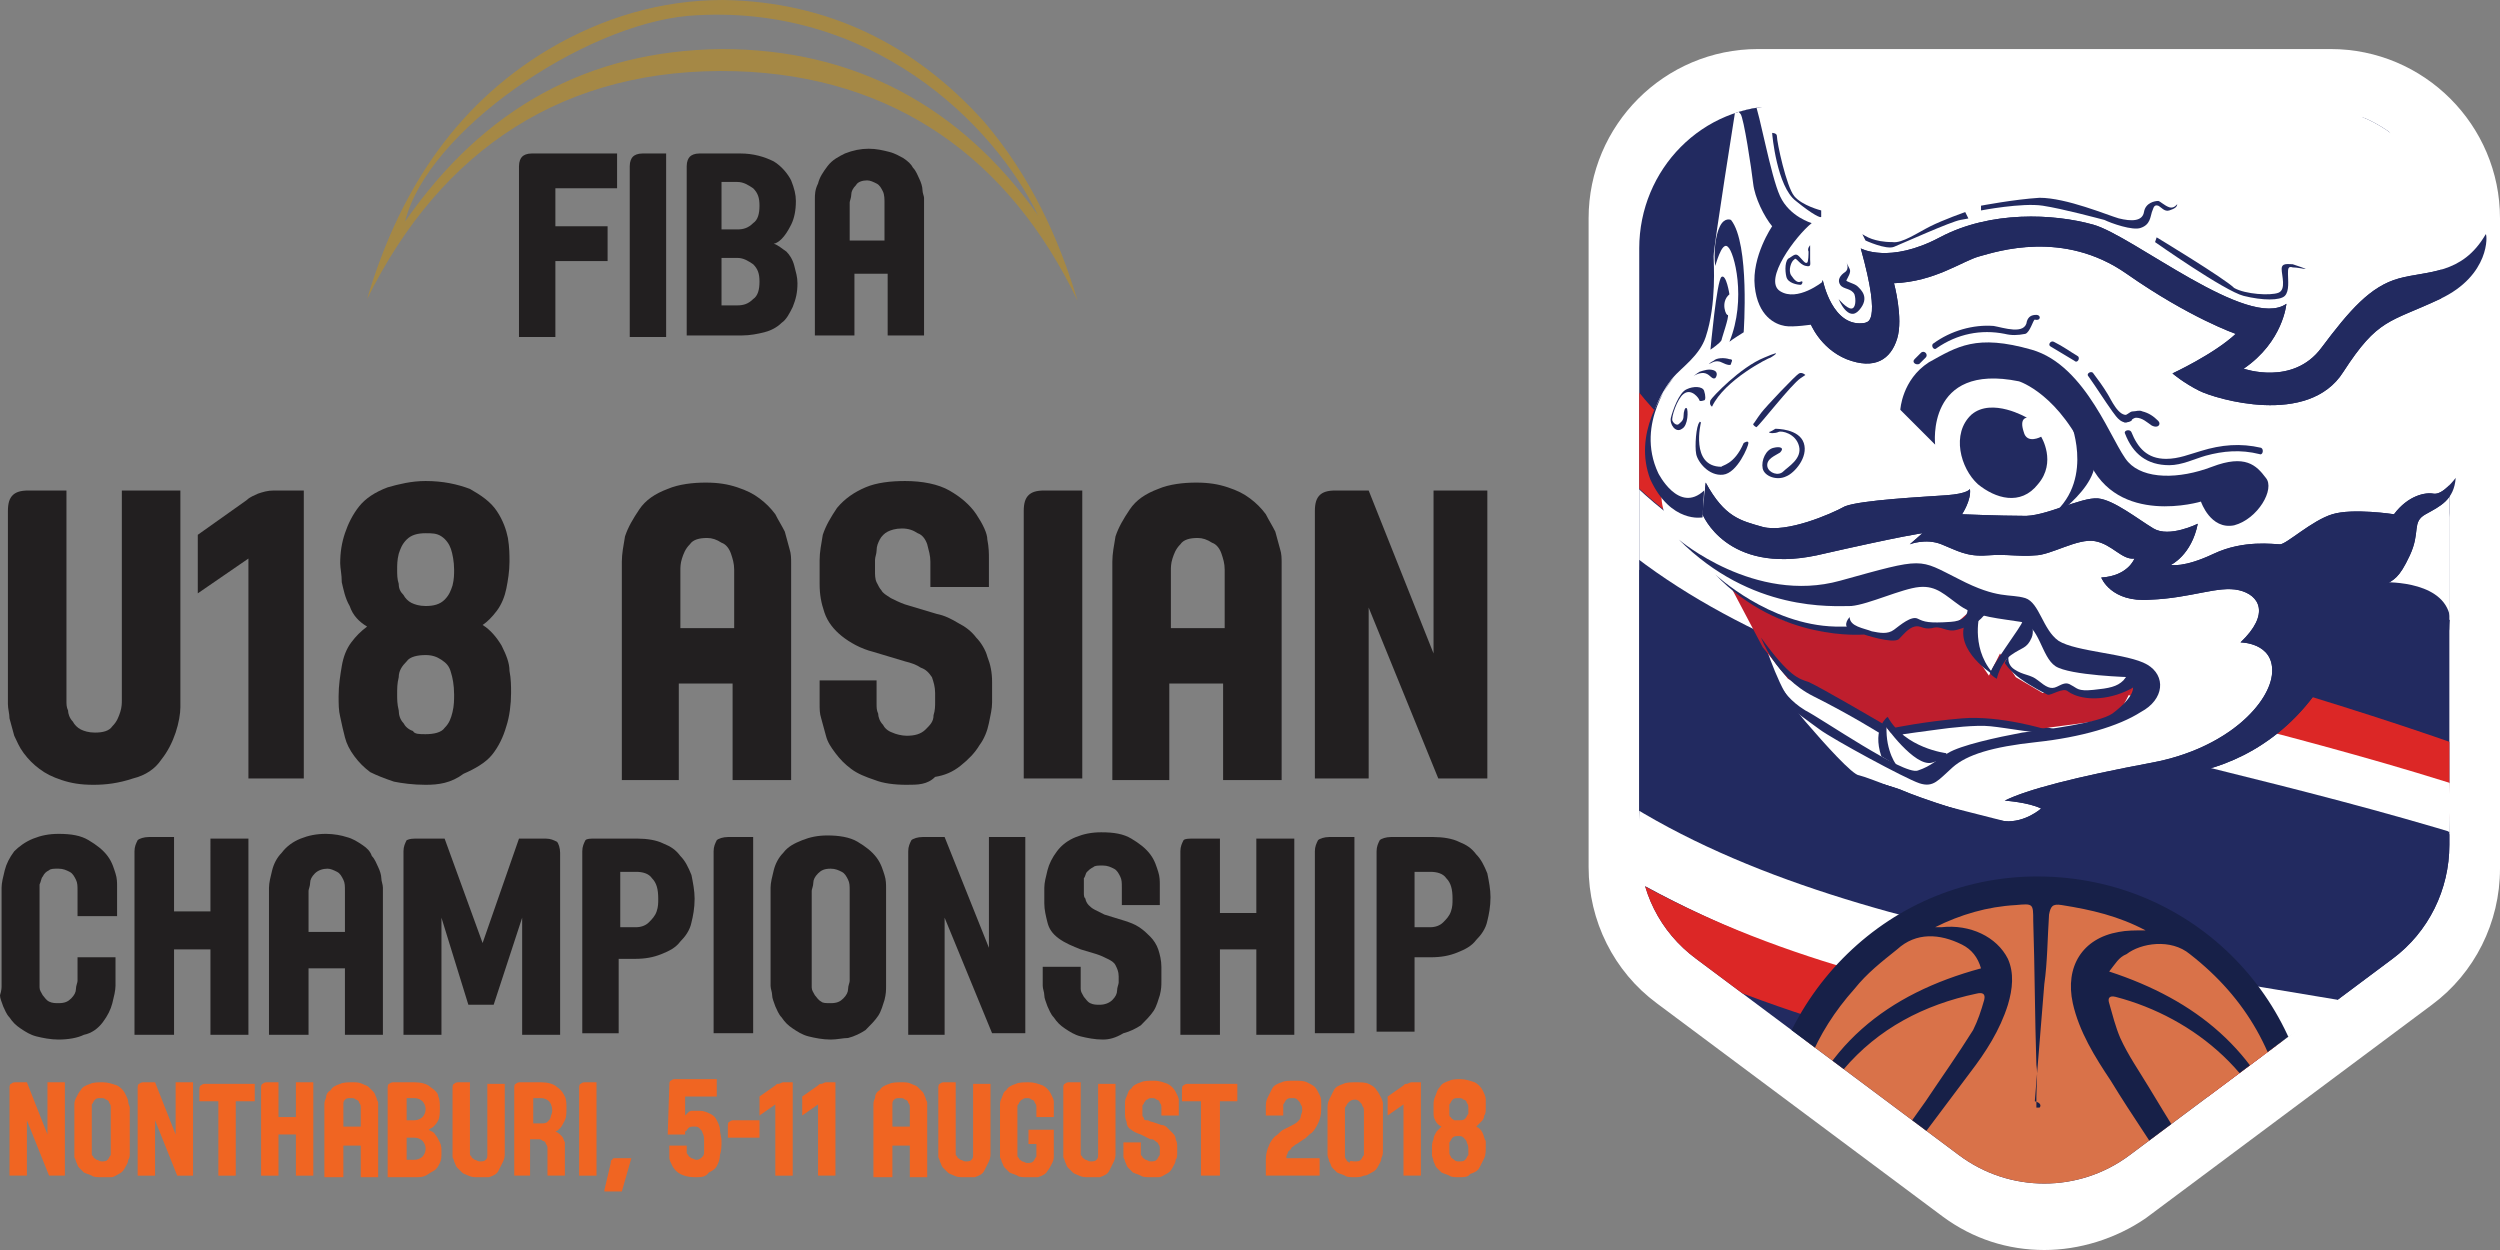 <?xml version="1.0" encoding="UTF-8" standalone="no"?>
<!-- Generator: Adobe Illustrator 22.0.0, SVG Export Plug-In . SVG Version: 6.00 Build 0)  -->

<svg
   xmlns:dc="http://purl.org/dc/elements/1.1/"
   xmlns:cc="http://creativecommons.org/ns#"
   xmlns:rdf="http://www.w3.org/1999/02/22-rdf-syntax-ns#"
   xmlns:svg="http://www.w3.org/2000/svg"
   xmlns="http://www.w3.org/2000/svg"
   xmlns:xlink="http://www.w3.org/1999/xlink"
   xmlns:sodipodi="http://sodipodi.sourceforge.net/DTD/sodipodi-0.dtd"
   xmlns:inkscape="http://www.inkscape.org/namespaces/inkscape"
   version="1.1"
   id="Layer_1"
   x="0px"
   y="0px"
   width="158"
   height="79"
   viewBox="0 0 158 79"
   xml:space="preserve"
   inkscape:version="0.48.4 r9939"
   sodipodi:docname="Logo_en.svg"><rect x="0" y="0" width="158" height="79" fill="#808080" stroke="none"/><defs
   id="defs283" /><sodipodi:namedview
   pagecolor="#ffffff"
   bordercolor="#666666"
   borderopacity="1"
   objecttolerance="10"
   gridtolerance="10"
   guidetolerance="10"
   inkscape:pageopacity="0"
   inkscape:pageshadow="2"
   inkscape:window-width="1366"
   inkscape:window-height="705"
   id="namedview281"
   showgrid="false"
   fit-margin-top="0"
   fit-margin-left="0"
   fit-margin-right="0"
   fit-margin-bottom="0"
   inkscape:zoom="4.0446508"
   inkscape:cx="149.44817"
   inkscape:cy="10.727227"
   inkscape:window-x="-8"
   inkscape:window-y="-8"
   inkscape:window-maximized="1"
   inkscape:current-layer="Layer_1" />
<style
   type="text/css"
   id="style3">
	.st0{fill:#A58845;}
	.st1{fill:#FFFFFF;}
	.st2{fill:#F06522;}
	.st3{fill:#222A60;}
	.st4{clip-path:url(#SVGID_2_);fill:#222A60;}
	.st5{clip-path:url(#SVGID_2_);}
	.st6{fill-rule:evenodd;clip-rule:evenodd;fill:#DC2726;}
	.st7{fill-rule:evenodd;clip-rule:evenodd;fill:#FFFFFF;}
	.st8{fill-rule:evenodd;clip-rule:evenodd;fill:#222A60;}
	.st9{fill-rule:evenodd;clip-rule:evenodd;fill:#E4E5E6;}
	.st10{fill:#D97249;}
	.st11{fill:#172048;}
	.st12{clip-path:url(#SVGID_2_);fill:#FFFFFF;}
	.st13{fill:#BE1E2D;}
</style>
<path
   class="st0"
   d="M 23.2,18.9 C 25.1,12.5 28.5,6.8 34.7,3.1 38.1,1.1 41.8,0 45.7,0 52.3,0.1 57.8,2.8 62.2,7.7 65.1,11.1 66.9,15 68.1,19 63.8,10 56.5,4.8 46.5,4.5 35.7,4.2 27.9,9.4 23.2,18.9 M 25.6,14 c 5,-7.2 11.6,-10.8 20,-10.9 8.4,0 15.1,3.6 20,10.5 C 62.8,7.8 55,0.1 43.5,1 36.8,1.6 27,8.3 25.6,14"
   id="path5"
   inkscape:connector-curvature="0"
   style="fill:#a58845" />
<g
   id="g7"
   transform="translate(-4.9,-2)"
   style="fill:#221f20;fill-opacity:1">
	<path
   class="st1"
   d="M 37.7,23.3 V 12.5 c 0,-0.3 0.1,-0.5 0.2,-0.6 0.1,-0.1 0.3,-0.2 0.6,-0.2 h 5.4 v 2.2 H 40 v 2.4 h 3.3 v 2.2 H 40 v 4.8 h -2.3 z"
   id="path9"
   inkscape:connector-curvature="0"
   style="fill:#221f20;fill-opacity:1" />
	<path
   class="st1"
   d="M 44.7,23.3 V 12.5 c 0,-0.3 0.1,-0.5 0.2,-0.6 0.1,-0.1 0.3,-0.2 0.6,-0.2 H 47 v 11.6 h -2.3 z"
   id="path11"
   inkscape:connector-curvature="0"
   style="fill:#221f20;fill-opacity:1" />
	<path
   class="st1"
   d="M 48.3,23.3 V 12.5 c 0,-0.3 0.1,-0.5 0.2,-0.6 0.1,-0.1 0.3,-0.2 0.6,-0.2 h 2.6 c 0.8,0 1.5,0.2 2.1,0.5 0.5,0.3 0.9,0.8 1.1,1.2 0.2,0.5 0.3,0.9 0.3,1.3 0,0.6 -0.1,1.1 -0.3,1.5 -0.2,0.4 -0.4,0.7 -0.6,0.9 -0.2,0.2 -0.4,0.3 -0.5,0.3 0.3,0.1 0.5,0.3 0.8,0.5 0.2,0.2 0.4,0.5 0.5,0.9 0.1,0.4 0.2,0.7 0.2,1.1 0,0.6 -0.1,1 -0.3,1.5 -0.2,0.4 -0.4,0.8 -0.7,1 -0.3,0.3 -0.7,0.5 -1.1,0.6 -0.4,0.1 -0.9,0.2 -1.4,0.2 h -3.5 z m 2.2,-6.8 h 1 c 0.4,0 0.7,-0.1 1,-0.4 0.3,-0.2 0.4,-0.6 0.4,-1.1 0,-0.5 -0.1,-0.8 -0.4,-1.1 -0.3,-0.2 -0.6,-0.4 -1,-0.4 h -1 v 3 z m 0,4.8 h 1 c 0.4,0 0.7,-0.1 1,-0.4 0.3,-0.2 0.4,-0.6 0.4,-1.1 0,-0.5 -0.1,-0.8 -0.4,-1.1 -0.3,-0.2 -0.6,-0.4 -1,-0.4 h -1 v 3 z"
   id="path13"
   inkscape:connector-curvature="0"
   style="fill:#221f20;fill-opacity:1" />
	<path
   class="st1"
   d="m 56.4,23.3 v -8.7 c 0,-0.3 0,-0.6 0.2,-1 0.1,-0.4 0.3,-0.7 0.6,-1.1 0.3,-0.4 0.7,-0.6 1.1,-0.8 0.5,-0.2 1,-0.3 1.5,-0.3 0.5,0 0.9,0.1 1.3,0.2 0.4,0.1 0.7,0.3 0.9,0.4 0.3,0.2 0.5,0.4 0.6,0.6 0.2,0.2 0.3,0.5 0.4,0.7 0.1,0.2 0.2,0.5 0.2,0.7 0,0.2 0.1,0.4 0.1,0.5 v 8.7 H 61 v -3.9 h -2.1 v 3.9 h -2.5 z m 2.3,-6.1 h 2.1 v -2.4 c 0,-0.2 0,-0.5 -0.1,-0.7 -0.1,-0.2 -0.2,-0.4 -0.4,-0.5 -0.2,-0.1 -0.4,-0.2 -0.6,-0.2 -0.3,0 -0.6,0.1 -0.7,0.3 -0.2,0.2 -0.3,0.4 -0.3,0.6 0,0.2 -0.1,0.4 -0.1,0.5 v 2.4 z"
   id="path15"
   inkscape:connector-curvature="0"
   style="fill:#221f20;fill-opacity:1" />
</g>
<g
   id="g17"
   transform="translate(-4.9,-2)">
	<path
   class="st2"
   d="m 5.5,76.3 v -5.5 c 0,-0.1 0,-0.3 0.1,-0.3 0.1,-0.1 0.2,-0.1 0.3,-0.1 h 0.7 l 1.3,3.3 V 70.4 H 9 v 5.9 H 8 L 6.6,72.8 v 3.5 H 5.5 z"
   id="path19"
   inkscape:connector-curvature="0"
   style="fill:#f06522" />
	<path
   class="st2"
   d="m 11.3,76.4 c -0.2,0 -0.5,0 -0.6,-0.1 C 10.5,76.2 10.4,76.2 10.2,76.1 10.1,76 10,75.9 9.9,75.8 9.8,75.7 9.8,75.6 9.7,75.4 c 0,-0.1 -0.1,-0.2 -0.1,-0.3 0,-0.1 0,-0.2 0,-0.3 v -2.9 c 0,-0.2 0,-0.3 0.1,-0.5 0.1,-0.2 0.2,-0.4 0.3,-0.5 0.1,-0.2 0.3,-0.3 0.6,-0.4 0.2,-0.1 0.5,-0.1 0.8,-0.1 0.3,0 0.6,0.1 0.9,0.2 0.2,0.1 0.4,0.3 0.5,0.5 0.1,0.2 0.2,0.4 0.2,0.5 0,0.2 0.1,0.3 0.1,0.4 v 2.9 c 0,0.1 0,0.3 -0.1,0.4 0,0.2 -0.1,0.3 -0.2,0.5 -0.1,0.2 -0.2,0.3 -0.4,0.4 -0.2,0.1 -0.3,0.2 -0.5,0.2 -0.2,0 -0.4,0 -0.6,0 z m 0,-1 c 0.2,0 0.3,0 0.4,-0.1 0.1,-0.1 0.1,-0.2 0.2,-0.3 0,-0.1 0,-0.2 0,-0.2 V 72 c 0,-0.1 0,-0.2 -0.1,-0.3 0,-0.1 -0.1,-0.2 -0.2,-0.2 -0.1,-0.1 -0.2,-0.1 -0.3,-0.1 -0.2,0 -0.3,0 -0.4,0.1 -0.1,0.1 -0.1,0.2 -0.2,0.3 0,0.1 0,0.2 0,0.2 v 2.7 c 0,0.1 0,0.1 0,0.2 0,0.1 0,0.1 0.1,0.2 0,0.1 0.1,0.1 0.2,0.2 0.1,0 0.2,0.1 0.3,0.1 z"
   id="path21"
   inkscape:connector-curvature="0"
   style="fill:#f06522" />
	<path
   class="st2"
   d="m 13.6,76.3 v -5.5 c 0,-0.1 0,-0.3 0.1,-0.3 0.1,-0.1 0.2,-0.1 0.3,-0.1 h 0.7 l 1.3,3.3 v -3.3 h 1.1 v 5.9 h -1 l -1.4,-3.5 v 3.5 h -1.1 z"
   id="path23"
   inkscape:connector-curvature="0"
   style="fill:#f06522" />
	<path
   class="st2"
   d="m 18.7,76.3 v -4.7 h -1.2 v -0.7 c 0,-0.1 0,-0.3 0.1,-0.3 0.1,-0.1 0.2,-0.1 0.3,-0.1 H 21 v 1.1 h -1.2 v 4.7 h -1.1 z"
   id="path25"
   inkscape:connector-curvature="0"
   style="fill:#f06522" />
	<path
   class="st2"
   d="m 21.4,76.3 v -5.5 c 0,-0.1 0,-0.3 0.1,-0.3 0.1,-0.1 0.2,-0.1 0.3,-0.1 h 0.7 v 2.2 h 1.1 v -2.2 h 1.1 v 5.9 h -1.1 v -2.6 h -1.1 v 2.6 h -1.1 z"
   id="path27"
   inkscape:connector-curvature="0"
   style="fill:#f06522" />
	<path
   class="st2"
   d="m 25.4,76.3 v -4.4 c 0,-0.2 0,-0.3 0.1,-0.5 0,-0.2 0.1,-0.4 0.3,-0.5 0.1,-0.2 0.3,-0.3 0.6,-0.4 0.2,-0.1 0.5,-0.1 0.8,-0.1 0.2,0 0.4,0 0.6,0.1 0.2,0.1 0.3,0.1 0.4,0.2 0.1,0.1 0.2,0.2 0.3,0.3 0.1,0.1 0.1,0.2 0.2,0.4 0,0.1 0.1,0.2 0.1,0.3 0,0.1 0,0.2 0,0.3 v 4.4 h -1.1 v -2 h -1.1 v 2 h -1.2 z m 1.2,-3.1 h 1.1 V 72 c 0,-0.1 0,-0.2 -0.1,-0.3 0,-0.1 -0.1,-0.2 -0.2,-0.2 -0.1,-0.1 -0.2,-0.1 -0.3,-0.1 -0.2,0 -0.3,0 -0.4,0.1 -0.1,0.1 -0.1,0.2 -0.1,0.3 0,0.1 0,0.2 0,0.2 v 1.2 z"
   id="path29"
   inkscape:connector-curvature="0"
   style="fill:#f06522" />
	<path
   class="st2"
   d="m 29.4,76.3 v -5.5 c 0,-0.1 0,-0.3 0.1,-0.3 0.1,-0.1 0.2,-0.1 0.3,-0.1 h 1.3 c 0.4,0 0.8,0.1 1,0.3 0.3,0.2 0.5,0.4 0.5,0.6 0.1,0.2 0.1,0.5 0.1,0.7 0,0.3 0,0.6 -0.1,0.8 -0.1,0.2 -0.2,0.3 -0.3,0.4 -0.1,0.1 -0.2,0.1 -0.3,0.2 0.1,0.1 0.3,0.1 0.4,0.3 0.1,0.1 0.2,0.3 0.3,0.5 0.1,0.2 0.1,0.4 0.1,0.6 0,0.3 0,0.5 -0.1,0.7 -0.1,0.2 -0.2,0.4 -0.4,0.5 -0.2,0.1 -0.3,0.2 -0.5,0.3 -0.2,0.1 -0.4,0.1 -0.7,0.1 h -1.7 z m 1.2,-3.5 h 0.5 c 0.2,0 0.4,-0.1 0.5,-0.2 0.1,-0.1 0.2,-0.3 0.2,-0.5 0,-0.2 -0.1,-0.4 -0.2,-0.5 -0.1,-0.1 -0.3,-0.2 -0.5,-0.2 h -0.5 v 1.4 z m 0,2.5 h 0.5 c 0.2,0 0.4,-0.1 0.5,-0.2 0.1,-0.1 0.2,-0.3 0.2,-0.5 0,-0.2 -0.1,-0.4 -0.2,-0.5 -0.1,-0.1 -0.3,-0.2 -0.5,-0.2 h -0.5 v 1.4 z"
   id="path31"
   inkscape:connector-curvature="0"
   style="fill:#f06522" />
	<path
   class="st2"
   d="m 35.1,76.4 c -0.2,0 -0.4,0 -0.6,-0.1 -0.2,-0.1 -0.3,-0.1 -0.4,-0.2 -0.1,-0.1 -0.2,-0.2 -0.3,-0.3 -0.1,-0.1 -0.1,-0.2 -0.2,-0.4 0,-0.1 -0.1,-0.2 -0.1,-0.3 0,-0.1 0,-0.2 0,-0.3 v -4 c 0,-0.1 0,-0.3 0.1,-0.3 0.1,-0.1 0.2,-0.1 0.3,-0.1 h 0.7 v 4.3 c 0,0.1 0,0.1 0,0.2 0,0.1 0,0.1 0.1,0.2 0,0.1 0.1,0.1 0.2,0.2 0.1,0 0.2,0.1 0.3,0.1 0.2,0 0.3,0 0.4,-0.1 0.1,-0.1 0.1,-0.2 0.1,-0.3 0,-0.1 0,-0.2 0,-0.2 v -4.3 h 1.1 v 4.4 c 0,0.1 0,0.3 -0.1,0.5 -0.1,0.2 -0.2,0.4 -0.3,0.6 -0.1,0.2 -0.3,0.3 -0.6,0.4 -0.1,0 -0.4,0 -0.7,0 z"
   id="path33"
   inkscape:connector-curvature="0"
   style="fill:#f06522" />
	<path
   class="st2"
   d="m 37.4,76.3 v -5.5 c 0,-0.1 0,-0.3 0.1,-0.3 0.1,-0.1 0.2,-0.1 0.3,-0.1 h 1.3 c 0.4,0 0.8,0.1 1,0.3 0.3,0.2 0.4,0.4 0.5,0.6 0.1,0.2 0.1,0.5 0.1,0.7 0,0.3 0,0.6 -0.1,0.8 -0.1,0.2 -0.2,0.4 -0.3,0.5 -0.1,0.1 -0.2,0.2 -0.3,0.2 0.2,0.1 0.3,0.2 0.4,0.3 0.1,0.1 0.1,0.2 0.2,0.4 0,0.1 0,0.2 0,0.3 v 1.8 h -1.1 v -1.7 c 0,-0.1 0,-0.2 -0.1,-0.3 0,-0.1 -0.1,-0.2 -0.2,-0.2 C 39.1,74 39,74 38.9,74 h -0.5 v 2.3 h -1 z M 38.6,73 h 0.5 c 0.1,0 0.3,0 0.4,-0.1 0.1,-0.1 0.2,-0.2 0.2,-0.3 0,-0.1 0.1,-0.2 0.1,-0.4 0,-0.3 -0.1,-0.5 -0.2,-0.6 -0.1,-0.1 -0.3,-0.2 -0.5,-0.2 H 38.6 V 73 z"
   id="path35"
   inkscape:connector-curvature="0"
   style="fill:#f06522" />
	<path
   class="st2"
   d="m 41.5,76.3 v -5.5 c 0,-0.1 0,-0.3 0.1,-0.3 0.1,-0.1 0.2,-0.1 0.3,-0.1 h 0.7 v 5.9 h -1.1 z"
   id="path37"
   inkscape:connector-curvature="0"
   style="fill:#f06522" />
	<path
   class="st2"
   d="m 43.1,77.2 0.4,-1.7 c 0,-0.1 0,-0.2 0.1,-0.2 0,-0.1 0.1,-0.1 0.1,-0.1 0.1,0 0.1,0 0.2,0 h 0.9 l -0.6,2.1 h -1.1 z"
   id="path39"
   inkscape:connector-curvature="0"
   style="fill:#f06522" />
	<path
   class="st2"
   d="m 48.8,76.4 c -0.4,0 -0.7,-0.1 -0.9,-0.2 -0.2,-0.1 -0.4,-0.3 -0.5,-0.5 -0.1,-0.2 -0.2,-0.4 -0.2,-0.5 0,-0.2 0,-0.4 0,-0.6 v -0.2 h 1.1 v 0.2 c 0,0.1 0,0.1 0,0.2 0,0.1 0,0.1 0.1,0.2 0,0.1 0.1,0.1 0.2,0.2 0.1,0 0.2,0.1 0.3,0.1 0.2,0 0.3,-0.1 0.4,-0.2 0.1,-0.1 0.1,-0.2 0.1,-0.4 0,-0.2 0,-0.3 0,-0.5 0,-0.3 0,-0.4 -0.1,-0.6 0,-0.1 -0.1,-0.2 -0.2,-0.3 -0.1,-0.1 -0.2,-0.1 -0.3,-0.1 -0.2,0 -0.3,0 -0.4,0.1 -0.1,0.1 -0.1,0.2 -0.2,0.2 0,0.1 0,0.1 0,0.2 h -1.1 l 0.1,-3.1 c 0,-0.1 0,-0.3 0.1,-0.3 0.1,-0.1 0.2,-0.1 0.3,-0.1 h 2.6 v 1.1 h -2 l 0,1.2 c 0.1,-0.1 0.2,-0.2 0.2,-0.2 0.1,-0.1 0.2,-0.1 0.3,-0.1 0.1,0 0.2,0 0.4,0 0.3,0 0.5,0.1 0.7,0.2 0.2,0.1 0.3,0.2 0.4,0.4 0.1,0.2 0.2,0.4 0.2,0.6 0,0.2 0.1,0.5 0.1,0.7 0,0.3 0,0.6 -0.1,0.9 0,0.3 -0.1,0.5 -0.2,0.7 -0.1,0.2 -0.3,0.3 -0.5,0.4 -0.2,0.3 -0.5,0.3 -0.9,0.3 z"
   id="path41"
   inkscape:connector-curvature="0"
   style="fill:#f06522" />
	<path
   class="st2"
   d="m 50.9,73.9 v -0.7 c 0,-0.1 0,-0.3 0.1,-0.3 0.1,-0.1 0.2,-0.1 0.3,-0.1 h 1.6 v 1.1 h -2 z"
   id="path43"
   inkscape:connector-curvature="0"
   style="fill:#f06522" />
	<path
   class="st2"
   d="m 53.9,76.3 v -4.5 l -1,0.7 v -1.2 l 1,-0.7 c 0.1,-0.1 0.1,-0.1 0.2,-0.1 0.1,0 0.2,-0.1 0.3,-0.1 H 55 v 5.9 h -1.1 z"
   id="path45"
   inkscape:connector-curvature="0"
   style="fill:#f06522" />
	<path
   class="st2"
   d="m 56.6,76.3 v -4.5 l -1,0.7 v -1.2 l 1,-0.7 c 0.1,-0.1 0.1,-0.1 0.2,-0.1 0.1,0 0.2,-0.1 0.3,-0.1 h 0.6 v 5.9 h -1.1 z"
   id="path47"
   inkscape:connector-curvature="0"
   style="fill:#f06522" />
	<path
   class="st2"
   d="m 60.1,76.3 v -4.4 c 0,-0.2 0,-0.3 0.1,-0.5 0,-0.2 0.1,-0.4 0.3,-0.5 0.1,-0.2 0.3,-0.3 0.6,-0.4 0.2,-0.1 0.5,-0.1 0.8,-0.1 0.2,0 0.4,0 0.6,0.1 0.2,0.1 0.3,0.1 0.4,0.2 0.1,0.1 0.2,0.2 0.3,0.3 0.1,0.1 0.1,0.2 0.2,0.4 0,0.1 0.1,0.2 0.1,0.3 0,0.1 0,0.2 0,0.3 v 4.4 h -1.1 v -2 h -1.1 v 2 h -1.2 z m 1.2,-3.1 h 1.1 V 72 c 0,-0.1 0,-0.2 -0.1,-0.3 0,-0.1 -0.1,-0.2 -0.2,-0.2 -0.1,-0.1 -0.2,-0.1 -0.3,-0.1 -0.2,0 -0.3,0 -0.4,0.1 -0.1,0.1 -0.1,0.2 -0.1,0.3 0,0.1 0,0.2 0,0.2 v 1.2 z"
   id="path49"
   inkscape:connector-curvature="0"
   style="fill:#f06522" />
	<path
   class="st2"
   d="m 65.8,76.4 c -0.2,0 -0.4,0 -0.6,-0.1 -0.2,-0.1 -0.3,-0.1 -0.4,-0.2 -0.1,-0.1 -0.2,-0.2 -0.3,-0.3 -0.1,-0.1 -0.1,-0.2 -0.2,-0.4 0,-0.1 -0.1,-0.2 -0.1,-0.3 0,-0.1 0,-0.2 0,-0.3 v -4 c 0,-0.1 0,-0.3 0.1,-0.3 0.1,-0.1 0.2,-0.1 0.3,-0.1 h 0.7 v 4.3 c 0,0.1 0,0.1 0,0.2 0,0.1 0,0.1 0.1,0.2 0,0.1 0.1,0.1 0.2,0.2 0.1,0 0.2,0.1 0.3,0.1 0.2,0 0.3,0 0.4,-0.1 0.1,-0.1 0.1,-0.2 0.1,-0.3 0,-0.1 0,-0.2 0,-0.2 v -4.3 h 1.1 v 4.4 c 0,0.1 0,0.3 -0.1,0.5 -0.1,0.2 -0.2,0.4 -0.3,0.6 -0.1,0.2 -0.3,0.3 -0.6,0.4 -0.2,0 -0.4,0 -0.7,0 z"
   id="path51"
   inkscape:connector-curvature="0"
   style="fill:#f06522" />
	<path
   class="st2"
   d="m 69.8,76.4 c -0.2,0 -0.5,0 -0.6,-0.1 -0.2,-0.1 -0.3,-0.1 -0.5,-0.2 -0.1,-0.1 -0.2,-0.2 -0.3,-0.3 -0.1,-0.1 -0.1,-0.2 -0.2,-0.4 0,-0.1 -0.1,-0.2 -0.1,-0.3 0,-0.1 0,-0.2 0,-0.3 v -2.9 c 0,-0.2 0,-0.3 0.1,-0.5 0.1,-0.2 0.1,-0.4 0.3,-0.5 0.1,-0.2 0.3,-0.3 0.6,-0.4 0.2,-0.1 0.5,-0.1 0.8,-0.1 0.4,0 0.6,0.1 0.9,0.2 0.2,0.1 0.4,0.3 0.5,0.5 0.1,0.2 0.2,0.4 0.2,0.5 0,0.2 0,0.3 0,0.4 v 0.6 H 70.4 V 72 c 0,-0.1 0,-0.2 -0.1,-0.3 0,-0.1 -0.1,-0.2 -0.2,-0.2 -0.1,-0.1 -0.2,-0.1 -0.3,-0.1 -0.1,0 -0.2,0 -0.3,0.1 -0.1,0 -0.1,0.1 -0.2,0.2 0,0.1 -0.1,0.1 -0.1,0.2 0,0.1 0,0.1 0,0.2 v 2.7 c 0,0.1 0,0.1 0,0.2 0,0.1 0,0.1 0.1,0.2 0,0.1 0.1,0.1 0.2,0.2 0.1,0 0.2,0.1 0.3,0.1 0.2,0 0.3,0 0.4,-0.1 0.1,-0.1 0.1,-0.2 0.2,-0.3 0,-0.1 0,-0.2 0,-0.2 v -0.6 h -0.5 v -0.9 h 1.6 V 75 c 0,0.2 0,0.3 -0.1,0.5 -0.1,0.2 -0.2,0.4 -0.3,0.5 -0.1,0.2 -0.3,0.3 -0.6,0.4 -0.2,0 -0.5,0 -0.7,0 z"
   id="path53"
   inkscape:connector-curvature="0"
   style="fill:#f06522" />
	<path
   class="st2"
   d="m 73.7,76.4 c -0.2,0 -0.4,0 -0.6,-0.1 -0.2,-0.1 -0.3,-0.1 -0.4,-0.2 -0.1,-0.1 -0.2,-0.2 -0.3,-0.3 -0.1,-0.1 -0.1,-0.2 -0.2,-0.4 0,-0.1 -0.1,-0.2 -0.1,-0.3 0,-0.1 0,-0.2 0,-0.3 v -4 c 0,-0.1 0,-0.3 0.1,-0.3 0.1,-0.1 0.2,-0.1 0.3,-0.1 h 0.7 v 4.3 c 0,0.1 0,0.1 0,0.2 0,0.1 0,0.1 0.1,0.2 0,0.1 0.1,0.1 0.2,0.2 0.1,0 0.2,0.1 0.3,0.1 0.2,0 0.3,0 0.4,-0.1 0.1,-0.1 0.1,-0.2 0.1,-0.3 0,-0.1 0,-0.2 0,-0.2 v -4.3 h 1.1 v 4.4 c 0,0.1 0,0.3 -0.1,0.5 -0.1,0.2 -0.2,0.4 -0.3,0.6 -0.1,0.2 -0.3,0.3 -0.6,0.4 -0.2,0 -0.5,0 -0.7,0 z"
   id="path55"
   inkscape:connector-curvature="0"
   style="fill:#f06522" />
	<path
   class="st2"
   d="m 77.6,76.4 c -0.2,0 -0.5,0 -0.6,-0.1 -0.2,-0.1 -0.3,-0.1 -0.5,-0.2 -0.1,-0.1 -0.2,-0.2 -0.3,-0.3 -0.1,-0.1 -0.1,-0.2 -0.2,-0.4 0,-0.1 -0.1,-0.2 -0.1,-0.3 0,-0.1 0,-0.2 0,-0.3 V 74.2 H 77 v 0.5 c 0,0.1 0,0.1 0,0.2 0,0.1 0,0.1 0.1,0.2 0,0.1 0.1,0.1 0.2,0.2 0.1,0 0.2,0.1 0.3,0.1 0.2,0 0.3,0 0.4,-0.1 0.1,-0.1 0.1,-0.2 0.2,-0.3 0,-0.1 0,-0.2 0,-0.2 v -0.2 c 0,-0.1 0,-0.2 -0.1,-0.3 0,-0.1 -0.1,-0.1 -0.2,-0.2 C 77.8,74 77.7,74 77.6,74 L 77,73.7 C 76.7,73.6 76.5,73.5 76.4,73.4 76.2,73.3 76.1,73.1 76.1,72.9 76,72.7 76,72.5 76,72.3 v -0.5 c 0,-0.2 0,-0.3 0.1,-0.5 0.1,-0.2 0.1,-0.4 0.3,-0.5 0.1,-0.2 0.3,-0.3 0.6,-0.4 0.2,-0.1 0.5,-0.1 0.8,-0.1 0.4,0 0.6,0.1 0.9,0.2 0.2,0.1 0.4,0.3 0.5,0.5 0.1,0.2 0.2,0.4 0.2,0.5 0,0.2 0,0.3 0,0.4 v 0.6 H 78.3 V 72 c 0,-0.1 0,-0.2 -0.1,-0.3 0,-0.1 -0.1,-0.2 -0.2,-0.2 -0.1,-0.1 -0.2,-0.1 -0.3,-0.1 -0.1,0 -0.2,0 -0.3,0.1 -0.1,0 -0.1,0.1 -0.2,0.2 0,0.1 -0.1,0.1 -0.1,0.2 0,0.1 0,0.1 0,0.2 v 0.2 c 0,0.1 0,0.1 0,0.2 0,0.1 0.1,0.1 0.1,0.2 0,0.1 0.1,0.1 0.2,0.1 0.1,0 0.2,0.1 0.3,0.1 l 0.6,0.2 c 0.2,0 0.3,0.1 0.4,0.2 0.1,0.1 0.2,0.2 0.3,0.3 0.1,0.1 0.2,0.2 0.2,0.4 0.1,0.2 0.1,0.3 0.1,0.5 v 0.4 c 0,0.1 0,0.3 -0.1,0.4 0,0.2 -0.1,0.3 -0.2,0.5 -0.1,0.2 -0.2,0.3 -0.4,0.4 -0.2,0.1 -0.3,0.2 -0.5,0.2 -0.1,0 -0.3,0 -0.5,0 z"
   id="path57"
   inkscape:connector-curvature="0"
   style="fill:#f06522" />
	<path
   class="st2"
   d="m 80.8,76.3 v -4.7 h -1.2 v -0.7 c 0,-0.1 0,-0.3 0.1,-0.3 0.1,-0.1 0.2,-0.1 0.3,-0.1 h 3.1 v 1.1 H 82 v 4.7 h -1.2 z"
   id="path59"
   inkscape:connector-curvature="0"
   style="fill:#f06522" />
	<path
   class="st2"
   d="m 84.9,76.3 v -1 c 0,-0.4 0.1,-0.7 0.2,-0.9 0.1,-0.3 0.3,-0.5 0.4,-0.6 0.2,-0.1 0.3,-0.3 0.5,-0.4 l 0.4,-0.2 c 0.2,-0.1 0.4,-0.2 0.5,-0.3 0.1,-0.1 0.2,-0.2 0.2,-0.3 0,-0.1 0.1,-0.3 0.1,-0.4 0,-0.2 0,-0.3 -0.1,-0.4 0,-0.1 -0.1,-0.2 -0.2,-0.3 -0.1,-0.1 -0.2,-0.1 -0.3,-0.1 -0.2,0 -0.3,0 -0.4,0.1 -0.1,0.1 -0.1,0.2 -0.2,0.3 0,0.1 0,0.2 0,0.2 v 0.5 H 84.9 V 72 c 0,-0.2 0,-0.4 0.1,-0.6 0.1,-0.2 0.2,-0.4 0.3,-0.6 0.1,-0.2 0.3,-0.3 0.6,-0.4 0.2,-0.1 0.5,-0.1 0.8,-0.1 0.3,0 0.6,0 0.8,0.1 0.2,0.1 0.4,0.2 0.5,0.3 0.1,0.1 0.2,0.3 0.3,0.5 0.1,0.2 0.1,0.3 0.1,0.5 0,0.2 0,0.3 0,0.4 0,0.4 -0.1,0.7 -0.2,0.9 -0.1,0.2 -0.2,0.4 -0.4,0.6 -0.2,0.1 -0.3,0.3 -0.5,0.4 L 87,74.2 c -0.1,0.1 -0.2,0.1 -0.3,0.2 -0.1,0.1 -0.2,0.1 -0.2,0.2 -0.1,0.1 -0.1,0.1 -0.2,0.2 0,0.1 -0.1,0.2 -0.1,0.3 v 0.1 h 2.1 v 1.1 h -3.4 z"
   id="path61"
   inkscape:connector-curvature="0"
   style="fill:#f06522" />
	<path
   class="st2"
   d="m 90.5,76.4 c -0.2,0 -0.5,0 -0.6,-0.1 C 89.7,76.2 89.6,76.2 89.4,76.1 89.3,76 89.2,75.9 89.1,75.8 89,75.7 89,75.5 88.9,75.4 c 0,-0.1 -0.1,-0.3 -0.1,-0.4 0,-0.1 0,-0.2 0,-0.3 v -2.6 c 0,-0.2 0,-0.4 0.1,-0.6 0.1,-0.2 0.2,-0.4 0.3,-0.6 0.1,-0.2 0.3,-0.3 0.6,-0.4 0.2,-0.1 0.5,-0.1 0.8,-0.1 0.3,0 0.6,0 0.8,0.1 0.2,0.1 0.4,0.2 0.5,0.4 0.1,0.1 0.2,0.3 0.3,0.5 0.1,0.2 0.1,0.3 0.1,0.4 0,0.1 0,0.2 0,0.3 v 2.6 c 0,0.2 0,0.3 -0.1,0.5 0,0.2 -0.1,0.3 -0.2,0.5 -0.1,0.2 -0.2,0.3 -0.4,0.4 -0.2,0.1 -0.3,0.2 -0.5,0.2 -0.2,0.1 -0.4,0.1 -0.6,0.1 z m 0,-1 c 0.2,0 0.3,0 0.4,-0.1 0.1,-0.1 0.1,-0.2 0.2,-0.3 0,-0.1 0,-0.2 0,-0.3 v -2.4 c 0,-0.2 0,-0.3 -0.1,-0.4 0,-0.1 -0.1,-0.2 -0.2,-0.3 -0.1,-0.1 -0.2,-0.1 -0.3,-0.1 -0.2,0 -0.3,0.1 -0.4,0.2 -0.1,0.1 -0.1,0.2 -0.2,0.3 0,0.1 0,0.2 0,0.3 v 2.4 c 0,0.1 0,0.2 0,0.3 0,0.1 0,0.2 0.1,0.3 0,0.1 0.1,0.1 0.2,0.2 0,-0.2 0.1,-0.1 0.3,-0.1 z"
   id="path63"
   inkscape:connector-curvature="0"
   style="fill:#f06522" />
	<path
   class="st2"
   d="m 93.6,76.3 v -4.5 l -1,0.7 v -1.2 l 1,-0.7 c 0.1,-0.1 0.1,-0.1 0.2,-0.1 0.1,0 0.2,-0.1 0.3,-0.1 h 0.6 v 5.9 h -1.1 z"
   id="path65"
   inkscape:connector-curvature="0"
   style="fill:#f06522" />
	<path
   class="st2"
   d="m 97.1,76.4 c -0.2,0 -0.5,0 -0.6,-0.1 -0.2,-0.1 -0.3,-0.1 -0.5,-0.2 -0.1,-0.1 -0.2,-0.2 -0.3,-0.3 -0.1,-0.1 -0.1,-0.2 -0.2,-0.4 0,-0.1 -0.1,-0.3 -0.1,-0.4 0,-0.1 0,-0.3 0,-0.4 0,-0.2 0,-0.4 0.1,-0.6 0,-0.2 0.1,-0.3 0.2,-0.5 0.1,-0.1 0.2,-0.2 0.3,-0.3 -0.2,-0.1 -0.3,-0.2 -0.4,-0.4 -0.1,-0.2 -0.1,-0.3 -0.1,-0.5 0,-0.1 0,-0.3 0,-0.4 0,-0.2 0,-0.4 0.1,-0.6 0.1,-0.2 0.1,-0.4 0.3,-0.6 0.1,-0.2 0.3,-0.3 0.6,-0.4 0.2,-0.1 0.5,-0.1 0.7,-0.1 0.3,0 0.6,0.1 0.9,0.2 0.2,0.1 0.4,0.3 0.5,0.5 0.1,0.2 0.2,0.4 0.2,0.6 0,0.2 0,0.3 0,0.5 0,0.2 0,0.4 -0.1,0.5 0,0.2 -0.1,0.3 -0.2,0.4 -0.1,0.1 -0.2,0.2 -0.3,0.3 0.2,0.1 0.3,0.2 0.4,0.4 0.1,0.2 0.1,0.4 0.2,0.5 0,0.2 0,0.3 0,0.4 0,0.2 0,0.5 -0.1,0.7 -0.1,0.2 -0.2,0.4 -0.3,0.6 -0.1,0.2 -0.3,0.3 -0.6,0.4 -0.1,0.2 -0.4,0.2 -0.7,0.2 z m 0,-1 c 0.2,0 0.3,0 0.4,-0.1 0.1,-0.1 0.1,-0.2 0.2,-0.3 0,-0.1 0,-0.2 0,-0.3 0,-0.2 0,-0.3 -0.1,-0.5 0,-0.1 -0.1,-0.2 -0.2,-0.3 -0.1,-0.1 -0.2,-0.1 -0.3,-0.1 -0.2,0 -0.3,0 -0.4,0.1 -0.1,0.1 -0.1,0.2 -0.2,0.3 0,0.1 0,0.2 0,0.3 0,0.1 0,0.2 0,0.3 0,0.1 0,0.2 0.1,0.3 0,0.1 0.1,0.1 0.2,0.2 0.1,0.1 0.2,0.1 0.3,0.1 z m 0,-2.6 c 0.2,0 0.3,0 0.4,-0.1 0.1,-0.1 0.1,-0.2 0.2,-0.3 0,-0.1 0,-0.2 0,-0.3 0,-0.2 0,-0.3 -0.1,-0.4 0,-0.1 -0.1,-0.2 -0.2,-0.2 -0.1,-0.1 -0.2,-0.1 -0.3,-0.1 -0.2,0 -0.3,0 -0.4,0.1 -0.1,0.1 -0.1,0.2 -0.2,0.3 0,0.1 0,0.2 0,0.3 0,0.1 0,0.2 0,0.3 0,0.1 0,0.2 0.1,0.2 0,0.1 0.1,0.1 0.2,0.2 0.1,0 0.2,0 0.3,0 z"
   id="path67"
   inkscape:connector-curvature="0"
   style="fill:#f06522" />
</g>
<g
   id="g69"
   transform="translate(-4.9,-2)"
   style="fill:#221f20;fill-opacity:1">
	<path
   class="st1"
   d="M 8.6,67.7 C 8.1,67.7 7.6,67.6 7.2,67.5 6.8,67.4 6.5,67.2 6.2,67 5.9,66.8 5.7,66.6 5.5,66.3 5.3,66.1 5.2,65.8 5.1,65.6 5,65.3 4.9,65.1 4.9,64.9 5,64.6 5,64.4 5,64.3 V 58.1 C 5,57.8 5.1,57.4 5.2,57 5.3,56.6 5.5,56.2 5.8,55.8 6.1,55.5 6.5,55.2 7,55 c 0.5,-0.2 1,-0.3 1.6,-0.3 0.8,0 1.4,0.1 1.9,0.4 0.5,0.3 0.9,0.6 1.2,1 0.3,0.4 0.4,0.8 0.5,1.1 0.1,0.3 0.1,0.6 0.1,0.8 v 1.9 H 9.8 V 58.3 C 9.8,58 9.8,57.8 9.7,57.6 9.6,57.4 9.5,57.2 9.3,57.1 9.1,57 8.9,56.9 8.6,56.9 c -0.3,0 -0.5,0 -0.6,0.1 -0.2,0.1 -0.3,0.2 -0.4,0.4 -0.1,0.1 -0.1,0.3 -0.2,0.5 0,0.2 0,0.3 0,0.4 V 64 c 0,0.1 0,0.3 0,0.4 0,0.2 0.1,0.3 0.2,0.5 0.1,0.1 0.2,0.3 0.4,0.4 0.2,0.1 0.4,0.1 0.6,0.1 0.4,0 0.6,-0.1 0.8,-0.3 0.2,-0.2 0.3,-0.4 0.3,-0.6 0,-0.2 0.1,-0.4 0.1,-0.5 v -1.5 h 2.4 v 1.8 c 0,0.3 -0.1,0.7 -0.2,1.1 -0.1,0.4 -0.3,0.8 -0.6,1.2 -0.3,0.4 -0.7,0.7 -1.2,0.8 -0.4,0.2 -1,0.3 -1.6,0.3 z"
   id="path71"
   inkscape:connector-curvature="0"
   style="fill:#221f20;fill-opacity:1" />
	<path
   class="st1"
   d="M 13.4,67.4 V 55.8 c 0,-0.3 0.1,-0.5 0.2,-0.7 0.1,-0.1 0.4,-0.2 0.7,-0.2 h 1.6 v 4.7 h 2.3 V 55 h 2.4 V 67.4 H 18.2 V 62 h -2.3 v 5.4 h -2.5 z"
   id="path73"
   inkscape:connector-curvature="0"
   style="fill:#221f20;fill-opacity:1" />
	<path
   class="st1"
   d="m 21.9,67.4 v -9.3 c 0,-0.3 0.1,-0.7 0.2,-1.1 0.1,-0.4 0.3,-0.8 0.6,-1.1 0.3,-0.4 0.7,-0.7 1.2,-0.9 0.5,-0.2 1,-0.3 1.6,-0.3 0.5,0 1,0.1 1.3,0.2 0.4,0.1 0.7,0.3 1,0.5 0.3,0.2 0.5,0.4 0.6,0.7 0.2,0.2 0.3,0.5 0.4,0.7 0.1,0.2 0.2,0.5 0.2,0.7 0,0.2 0.1,0.4 0.1,0.6 v 9.3 h -2.4 v -4.2 h -2.3 v 4.2 h -2.5 z m 2.5,-6.5 h 2.3 v -2.6 c 0,-0.3 0,-0.5 -0.1,-0.7 -0.1,-0.2 -0.2,-0.4 -0.4,-0.5 -0.2,-0.1 -0.4,-0.2 -0.6,-0.2 -0.3,0 -0.6,0.1 -0.8,0.3 -0.2,0.2 -0.3,0.4 -0.3,0.6 0,0.2 -0.1,0.4 -0.1,0.5 v 2.6 z"
   id="path75"
   inkscape:connector-curvature="0"
   style="fill:#221f20;fill-opacity:1" />
	<path
   class="st1"
   d="M 30.4,67.4 V 55.8 c 0,-0.3 0.1,-0.5 0.2,-0.7 C 30.8,55 31,55 31.3,55 H 33 l 2.4,6.6 2.3,-6.6 h 1.7 c 0.3,0 0.5,0.1 0.7,0.2 0.1,0.1 0.2,0.4 0.2,0.7 V 67.4 H 37.9 V 60 l -1.8,5.5 H 34.5 L 32.8,60 v 7.4 h -2.4 z"
   id="path77"
   inkscape:connector-curvature="0"
   style="fill:#221f20;fill-opacity:1" />
	<path
   class="st1"
   d="M 41.7,67.4 V 55.8 c 0,-0.3 0.1,-0.5 0.2,-0.7 C 42,55 42.2,55 42.5,55 h 2.7 c 0.6,0 1.2,0.1 1.6,0.3 0.5,0.2 0.8,0.4 1.1,0.8 0.3,0.3 0.5,0.7 0.7,1.2 0.1,0.5 0.2,1 0.2,1.5 0,0.6 -0.1,1.1 -0.2,1.5 -0.1,0.5 -0.4,0.9 -0.7,1.2 -0.3,0.4 -0.7,0.6 -1.2,0.8 -0.5,0.2 -1,0.3 -1.7,0.3 h -1 v 4.7 h -2.3 z m 2.4,-6.8 h 1 c 0.3,0 0.6,-0.1 0.8,-0.3 0.2,-0.2 0.4,-0.4 0.5,-0.7 0.1,-0.3 0.1,-0.5 0.1,-0.8 0,-0.6 -0.1,-1 -0.4,-1.3 -0.2,-0.3 -0.6,-0.4 -1,-0.4 h -1 v 3.5 z"
   id="path79"
   inkscape:connector-curvature="0"
   style="fill:#221f20;fill-opacity:1" />
	<path
   class="st1"
   d="M 50,67.4 V 55.8 c 0,-0.3 0.1,-0.5 0.2,-0.7 0.1,-0.1 0.4,-0.2 0.7,-0.2 h 1.6 V 67.3 H 50 z"
   id="path81"
   inkscape:connector-curvature="0"
   style="fill:#221f20;fill-opacity:1" />
	<path
   class="st1"
   d="m 57.4,67.7 c -0.5,0 -1,-0.1 -1.4,-0.2 -0.4,-0.1 -0.7,-0.3 -1,-0.5 -0.3,-0.2 -0.5,-0.4 -0.7,-0.7 -0.2,-0.2 -0.3,-0.5 -0.4,-0.7 -0.1,-0.3 -0.2,-0.5 -0.2,-0.7 0,-0.2 -0.1,-0.4 -0.1,-0.6 v -6.2 c 0,-0.3 0.1,-0.7 0.2,-1.1 0.1,-0.4 0.3,-0.8 0.6,-1.1 0.3,-0.4 0.7,-0.6 1.2,-0.8 0.5,-0.2 1,-0.3 1.6,-0.3 0.7,0 1.4,0.1 1.9,0.4 0.5,0.3 0.9,0.6 1.2,1 0.3,0.4 0.4,0.8 0.5,1.1 0.1,0.3 0.1,0.6 0.1,0.8 v 6.2 c 0,0.3 0,0.5 -0.1,0.9 -0.1,0.3 -0.2,0.7 -0.4,1 -0.2,0.3 -0.5,0.6 -0.8,0.9 -0.3,0.2 -0.7,0.4 -1.1,0.5 -0.3,0 -0.7,0.1 -1.1,0.1 z m 0,-2.3 c 0.4,0 0.6,-0.1 0.8,-0.3 0.2,-0.2 0.3,-0.4 0.3,-0.6 0,-0.2 0.1,-0.4 0.1,-0.5 v -5.7 c 0,-0.3 0,-0.5 -0.1,-0.7 -0.1,-0.2 -0.2,-0.4 -0.4,-0.5 -0.2,-0.1 -0.4,-0.2 -0.7,-0.2 -0.4,0 -0.6,0.1 -0.8,0.3 -0.2,0.2 -0.3,0.4 -0.3,0.6 0,0.2 -0.1,0.4 -0.1,0.5 V 64 c 0,0.1 0,0.3 0,0.4 0,0.2 0.1,0.3 0.2,0.5 0.1,0.1 0.2,0.3 0.4,0.4 0.1,0.1 0.3,0.1 0.6,0.1 z"
   id="path83"
   inkscape:connector-curvature="0"
   style="fill:#221f20;fill-opacity:1" />
	<path
   class="st1"
   d="M 62.3,67.4 V 55.8 c 0,-0.3 0.1,-0.5 0.2,-0.7 0.1,-0.1 0.4,-0.2 0.7,-0.2 h 1.4 l 2.8,7 v -7 h 2.3 v 12.4 h -2.1 l -3,-7.3 v 7.4 h -2.3 z"
   id="path85"
   inkscape:connector-curvature="0"
   style="fill:#221f20;fill-opacity:1" />
	<path
   class="st1"
   d="m 74.6,67.7 c -0.5,0 -1,-0.1 -1.4,-0.2 -0.4,-0.1 -0.7,-0.3 -1,-0.5 -0.3,-0.2 -0.5,-0.4 -0.7,-0.7 -0.2,-0.2 -0.3,-0.5 -0.4,-0.7 -0.1,-0.3 -0.2,-0.5 -0.2,-0.7 0,-0.2 -0.1,-0.4 -0.1,-0.6 v -1.2 h 2.4 v 1 c 0,0.1 0,0.3 0,0.4 0,0.2 0.1,0.3 0.2,0.5 0.1,0.1 0.2,0.3 0.4,0.4 0.2,0.1 0.4,0.1 0.6,0.1 0.3,0 0.6,-0.1 0.8,-0.3 0.2,-0.2 0.3,-0.4 0.3,-0.6 0,-0.2 0.1,-0.4 0.1,-0.5 v -0.4 c 0,-0.3 -0.1,-0.5 -0.2,-0.7 -0.1,-0.2 -0.3,-0.3 -0.5,-0.4 -0.2,-0.1 -0.4,-0.2 -0.7,-0.3 l -1,-0.3 c -0.5,-0.2 -1,-0.4 -1.4,-0.7 -0.4,-0.3 -0.6,-0.6 -0.7,-1 -0.1,-0.4 -0.2,-0.8 -0.2,-1.2 v -1 c 0,-0.3 0.1,-0.7 0.2,-1.1 0.1,-0.4 0.3,-0.8 0.6,-1.2 0.3,-0.4 0.7,-0.7 1.2,-0.9 0.5,-0.2 1,-0.3 1.6,-0.3 0.8,0 1.4,0.1 1.9,0.4 0.5,0.3 0.9,0.6 1.2,1 0.3,0.4 0.4,0.8 0.5,1.1 0.1,0.3 0.1,0.6 0.1,0.8 v 1.3 h -2.4 v -1.1 c 0,-0.3 0,-0.5 -0.1,-0.7 -0.1,-0.2 -0.2,-0.4 -0.4,-0.5 -0.2,-0.1 -0.4,-0.2 -0.7,-0.2 -0.3,0 -0.5,0 -0.6,0.1 -0.2,0.1 -0.3,0.2 -0.4,0.3 -0.1,0.1 -0.1,0.3 -0.2,0.4 0,0.2 0,0.3 0,0.4 v 0.5 c 0,0.2 0,0.3 0.1,0.4 0,0.1 0.1,0.3 0.2,0.4 0.1,0.1 0.2,0.2 0.4,0.3 0.2,0.1 0.4,0.2 0.6,0.3 l 1.3,0.4 c 0.3,0.1 0.6,0.2 0.9,0.4 0.3,0.2 0.5,0.4 0.7,0.6 0.2,0.2 0.4,0.5 0.5,0.8 0.1,0.3 0.2,0.7 0.2,1.1 V 64 c 0,0.3 0,0.5 -0.1,0.9 -0.1,0.3 -0.2,0.7 -0.4,1 -0.2,0.3 -0.5,0.6 -0.8,0.9 -0.3,0.2 -0.7,0.4 -1.1,0.5 -0.5,0.3 -0.9,0.4 -1.3,0.4 z"
   id="path87"
   inkscape:connector-curvature="0"
   style="fill:#221f20;fill-opacity:1" />
	<path
   class="st1"
   d="M 79.5,67.4 V 55.8 c 0,-0.3 0.1,-0.5 0.2,-0.7 C 79.8,55 80,55 80.4,55 H 82 v 4.7 h 2.3 V 55 h 2.4 V 67.4 H 84.3 V 62 H 82 v 5.4 h -2.5 z"
   id="path89"
   inkscape:connector-curvature="0"
   style="fill:#221f20;fill-opacity:1" />
	<path
   class="st1"
   d="M 88,67.4 V 55.8 c 0,-0.3 0.1,-0.5 0.2,-0.7 0.1,-0.1 0.4,-0.2 0.7,-0.2 h 1.6 V 67.3 H 88 z"
   id="path91"
   inkscape:connector-curvature="0"
   style="fill:#221f20;fill-opacity:1" />
	<path
   class="st1"
   d="M 91.9,67.4 V 55.8 c 0,-0.3 0.1,-0.5 0.2,-0.7 0.1,-0.1 0.4,-0.2 0.7,-0.2 h 2.7 c 0.6,0 1.2,0.1 1.6,0.3 0.5,0.2 0.8,0.4 1.1,0.8 0.3,0.3 0.5,0.7 0.7,1.2 0.1,0.5 0.2,1 0.2,1.5 0,0.6 -0.1,1.1 -0.2,1.5 -0.1,0.5 -0.4,0.9 -0.7,1.2 -0.3,0.4 -0.7,0.6 -1.2,0.8 -0.5,0.2 -1,0.3 -1.7,0.3 h -1 v 4.7 h -2.4 z m 2.4,-6.8 h 1 c 0.3,0 0.6,-0.1 0.8,-0.3 0.2,-0.2 0.4,-0.4 0.5,-0.7 0.1,-0.3 0.1,-0.5 0.1,-0.8 0,-0.6 -0.1,-1 -0.4,-1.3 -0.2,-0.3 -0.6,-0.4 -1,-0.4 h -1 v 3.5 z"
   id="path93"
   inkscape:connector-curvature="0"
   style="fill:#221f20;fill-opacity:1" />
</g>
<g
   id="g95"
   transform="translate(-4.9,-2)">
	<g
   id="g97">
		<g
   id="g99">
			<g
   id="g101">
				<path
   class="st3"
   d="m 106.2,15.8 v 41.1 c 0,3.1 1.5,6 4,7.9 l 18.1,13.5 c 3.5,2.6 8.3,2.6 11.8,0 l 18.1,-13.5 c 2.5,-1.9 4,-4.8 4,-7.9 V 15.8 C 162.2,10.4 157.8,6 152.4,6 H 116 c -5.4,-0.1 -9.8,4.3 -9.8,9.8 z"
   id="path103"
   inkscape:connector-curvature="0"
   style="fill:#222a60" />
			</g>
			<g
   id="g105">
				<path
   class="st1"
   d="m 106.2,15.8 v 41.1 c 0,3.1 1.5,6 4,7.9 l 18.1,13.5 c 3.5,2.6 8.3,2.6 11.8,0 l 18.1,-13.5 c 2.5,-1.9 4,-4.8 4,-7.9 V 15.8 C 162.2,10.4 157.8,6 152.4,6 H 116 c -5.4,-0.1 -9.8,4.3 -9.8,9.8 z"
   id="path107"
   inkscape:connector-curvature="0"
   style="fill:#ffffff" />
				<path
   class="st1"
   d="m 134.1,81 c -2.3,0 -4.5,-0.7 -6.4,-2.1 L 109.6,65.4 c -2.7,-2 -4.3,-5.2 -4.3,-8.6 v -41 c 0,-5.9 4.8,-10.7 10.7,-10.7 h 36.2 c 5.9,0 10.7,4.8 10.7,10.7 v 41.1 c 0,3.4 -1.6,6.6 -4.3,8.6 L 140.5,79 c -1.9,1.3 -4.2,2 -6.4,2 z M 116,6.7 c -5,0 -9,4 -9,9 v 41.1 c 0,2.8 1.4,5.5 3.6,7.2 l 18.1,13.5 c 3.2,2.4 7.6,2.4 10.8,0 L 157.6,64 c 2.3,-1.7 3.6,-4.4 3.6,-7.2 v -41 c 0,-5 -4,-9 -9,-9 H 116 z"
   id="path109"
   inkscape:connector-curvature="0"
   style="fill:#ffffff" />
			</g>
		</g>
	</g>
	<g
   id="g111">
		<defs
   id="defs113">
			<path
   id="SVGID_1_"
   d="m 108.5,17.7 v 37.7 c 0,2.9 1.3,5.5 3.6,7.2 L 128.7,75 c 3.2,2.4 7.6,2.4 10.8,0 l 16.6,-12.4 c 2.3,-1.7 3.6,-4.4 3.6,-7.2 V 17.7 c 0,-5 -4,-9 -9,-9 h -33.2 c -5,-0.1 -9,4 -9,9 z"
   inkscape:connector-curvature="0" />
		</defs>
		<clipPath
   id="SVGID_2_">
			<use
   xlink:href="#SVGID_1_"
   style="overflow:visible"
   id="use117"
   x="0"
   y="0"
   width="400"
   height="80" />
		</clipPath>
		<rect
   x="92.4"
   y="0.7"
   class="st4"
   width="81.1"
   height="79.5"
   id="rect119"
   clip-path="url(#SVGID_2_)"
   style="fill:#222a60" />
		<g
   class="st5"
   id="g121"
   clip-path="url(#SVGID_2_)">
			<path
   class="st6"
   d="m 105,20.5 c 10,29.4 80.4,17.6 96,63.1 -1.2,-2.9 -1.6,-3.1 -3.3,-5.5 C 175.8,46.4 112.6,50.4 102.9,24.9 l 2.1,-4.4 z"
   id="path123"
   inkscape:connector-curvature="0"
   style="fill:#dc2726;fill-rule:evenodd" />
			<path
   class="st7"
   d="m 103,24.6 c 10,29.4 82,14.6 97.5,60 C 184.1,43.8 112.3,55.9 100.8,29 l 2.2,-4.4 z"
   id="path125"
   inkscape:connector-curvature="0"
   style="fill:#ffffff;fill-rule:evenodd" />
			<path
   class="st8"
   d="m 100.8,29.1 c 18,29.1 83.2,14.7 99.7,55.6 C 194.8,76.2 186.2,75 177.4,72.1 162.8,67.3 146.2,64.4 130.2,61.8 116.1,59.6 103.1,54.9 94.5,42 l 6.3,-12.9 z"
   id="path127"
   inkscape:connector-curvature="0"
   style="fill:#222a60;fill-rule:evenodd" />
			<path
   class="st7"
   d="M 95.8,40 C 112.9,74.2 183.2,54.8 204.6,89.1 185.8,59 124.4,81.4 93.2,45.5 L 95.8,40 z"
   id="path129"
   inkscape:connector-curvature="0"
   style="fill:#ffffff;fill-rule:evenodd" />
			<path
   class="st6"
   d="M 93.4,44.3 C 117.7,79.4 179,59 200.5,84.6 181.7,62.2 131.5,85.1 90.4,50.3 l 3,-6 z"
   id="path131"
   inkscape:connector-curvature="0"
   style="fill:#dc2726;fill-rule:evenodd" />
			<path
   class="st6"
   d="m 193,99.8 c -11.3,-3.7 -21.7,-9.4 -25.9,-21.7 4.5,11.1 15.3,16.1 27,19.4 l -1.1,2.3 z"
   id="path133"
   inkscape:connector-curvature="0"
   style="fill:#dc2726;fill-rule:evenodd" />
			<path
   class="st9"
   d="m 194.1,97.6 c -11.7,-3.3 -22.5,-8.3 -27,-19.4 6.9,10.2 18.1,12.4 29.9,13.5 l -2.9,5.9 z"
   id="path135"
   inkscape:connector-curvature="0"
   style="fill:#e4e5e6;fill-rule:evenodd" />
			<path
   class="st8"
   d="m 195.9,94 c -12,-2.4 -23.2,-5.8 -28.7,-15.8 6,8.1 17.7,8.5 31.5,10.3 l -2.8,5.5 z"
   id="path137"
   inkscape:connector-curvature="0"
   style="fill:#222a60;fill-rule:evenodd" />
			<path
   class="st6"
   d="m 199.5,86.1 c -14.3,-0.6 -26.8,0.2 -32.1,-7.7 7.7,6.4 19.5,5 33.2,4.9 l -1.1,2.8 z"
   id="path139"
   inkscape:connector-curvature="0"
   style="fill:#dc2726;fill-rule:evenodd" />
			<path
   class="st9"
   d="m 198.4,88.9 c -14.2,-2 -26.7,-2.4 -31.2,-10.8 7.1,7.1 19,6.9 32.6,8 l -1.4,2.8 z"
   id="path141"
   inkscape:connector-curvature="0"
   style="fill:#e4e5e6;fill-rule:evenodd" />
		</g>
		<g
   class="st5"
   id="g143"
   clip-path="url(#SVGID_2_)">
			<path
   class="st10"
   d="m 150.6,75.1 c -0.3,9.1 -7.9,16.3 -17,16.1 -9.1,-0.3 -16.3,-7.9 -16.1,-17 0.3,-9.1 7.9,-16.3 17,-16.1 9.2,0.2 16.4,7.8 16.1,17 z"
   id="path145"
   inkscape:connector-curvature="0"
   style="fill:#d97249" />
			<path
   class="st11"
   d="m 116.3,74.3 c 0.3,-9.2 8,-17.2 17.9,-16.9 9.8,0.3 17.2,8.4 16.9,18 -0.3,9.6 -8.1,17.2 -18,16.9 C 123.2,92 116,83.6 116.3,74.3 z M 133.8,72 c -0.1,0 -0.1,0 -0.2,0 0,-0.2 0,-0.5 0,-0.7 0,-0.7 0.1,-1.3 0,-2 -0.1,-3 -0.1,-6.1 -0.2,-9.1 0,-1.1 0,-1.1 -1.1,-1 -1.8,0.1 -3.5,0.6 -5.1,1.4 0.2,0 0.3,0 0.4,0 1.8,-0.2 3.5,0.6 4.2,2 0.4,0.9 0.3,1.9 0,2.9 -0.5,1.6 -1.4,3 -2.4,4.3 -1.5,2 -3,4 -4.5,6 -1.6,2.2 -2.5,4.7 -2,7.5 0.5,2.7 1.9,4.9 4.5,6.1 3.7,1.6 7.6,1.7 11.4,0.4 2.7,-0.9 4.3,-2.9 5,-5.6 0.7,-2.6 0.2,-5 -1.2,-7.2 -1.4,-2.3 -2.9,-4.4 -4.3,-6.7 -1,-1.5 -2,-3.1 -2.4,-4.9 -0.5,-2.3 0.6,-4.1 2.9,-4.5 0.5,-0.1 1,-0.1 1.7,-0.1 -1.7,-0.9 -3.4,-1.3 -5.3,-1.6 -0.6,-0.1 -0.7,0.1 -0.8,0.6 -0.1,1.5 -0.1,3 -0.3,4.4 -0.2,2.5 -0.4,4.9 -0.6,7.4 0.4,0.1 0.4,0.3 0.3,0.4 z m -9.9,15.2 c -0.3,-0.7 -0.7,-1.3 -0.9,-1.9 -1.2,-2.9 -1.4,-5.8 0.2,-8.6 1,-1.8 2.2,-3.4 3.4,-5.1 1,-1.5 2,-2.9 3,-4.5 0.3,-0.6 0.5,-1.2 0.7,-1.9 0.1,-0.4 -0.1,-0.5 -0.5,-0.4 -3.3,0.7 -6.2,2.2 -8.4,4.8 -1.8,2.1 -2.9,4.5 -3.1,7.3 -0.1,1.5 0.5,2.8 1,4.2 0.9,2.3 2.5,4.3 4.6,6.1 z m 19.8,-0.1 c 0,0 -0.1,0 -0.1,0 0.1,-0.1 0.2,-0.1 0.3,-0.2 2.5,-2.2 4.2,-4.8 5.1,-8 0.3,-1.1 0.5,-2.1 0.3,-3.2 -1.1,-5.6 -5.7,-9.4 -10.7,-10.7 -0.4,-0.1 -0.5,0.1 -0.4,0.4 0.2,0.7 0.4,1.5 0.7,2.2 0.5,1.1 1.2,2.1 1.8,3.1 1.2,2 2.4,3.9 3.6,5.9 1.1,1.9 1.5,4 1,6.2 -0.5,1.5 -1.1,2.9 -1.6,4.3 z M 130.1,63.2 c -0.2,-0.7 -0.6,-1.2 -1.2,-1.5 -1.4,-0.7 -2.9,-0.8 -4.1,0.3 -1,0.8 -1.9,1.5 -2.7,2.5 -2.5,2.8 -3.8,6 -4,9.9 1.8,-6.3 6.1,-9.6 12,-11.2 z m 8.1,0.2 c 5.5,1.8 9.4,5 11.3,10.5 0,-0.2 0,-0.3 0,-0.5 0,-0.1 0,-0.1 0,-0.2 -0.6,-4.5 -2.6,-8.1 -6.2,-10.9 -1.2,-1 -3.1,-0.7 -4,0 -0.5,0.2 -0.7,0.6 -1.1,1.1 z"
   id="path147"
   inkscape:connector-curvature="0"
   style="fill:#172048" />
		</g>
		<path
   class="st12"
   d="m 137.1,19.6 c 0,0 20.7,24.9 23.5,21.1 0.2,-0.3 -1.5,0.2 -0.1,-0.4 1.4,-0.6 -0.2,-2.6 0.4,-4.1 0.6,-1.5 0.6,-12.6 0.6,-13.7 0,-1.1 -2.3,-10.9 -2.3,-10.9 L 155,8.1 c 0,0 -10.3,-0.5 -11.7,-0.5 -1.4,0 -14.2,-0.8 -14.2,-0.8 h -10.3 c 0,0 -2.9,0 -3.5,0.2 -0.6,0.2 -0.5,2 -0.5,2 l -0.1,2.3 1.5,3.7 c 0,0.1 15.2,7.3 20.9,4.6 z"
   id="path149"
   clip-path="url(#SVGID_2_)"
   inkscape:connector-curvature="0"
   style="fill:#ffffff" />
		<g
   class="st5"
   id="g151"
   clip-path="url(#SVGID_2_)">
			<path
   class="st1"
   d="m 109.9,33.3 c 0,0 -0.1,2.5 2.7,3.9 l 0.1,0.2 c 0,0 0.8,0.9 1,1.1 0.2,0.1 0.5,0.4 0.5,0.4 0,0 1.6,1.2 1.7,1.2 0.1,0 2.3,1 2.3,1 0,0 2.9,0.9 3.3,0.8 0.4,-0.1 1.2,0 1.2,0 l 1.6,0.2 c 0,0 0.5,0 0.6,-0.1 0.1,-0.1 0.2,-0.4 0.4,-0.4 0.2,0 0.4,-0.2 0.5,-0.2 0.1,0 0.3,0.1 0.5,0.1 0.2,0 0.4,-0.1 0.4,-0.1 0,0 2,0 2,0 0,0 0.6,-0.1 0.6,-0.1 0,0 0.1,0 0.2,0.2 0.1,0.2 0.2,0.5 0.3,0.7 0.1,0.3 0.1,0.3 0.1,0.7 0,0.3 0.1,0.2 0.2,0.5 0.1,0.3 0.5,0.8 0.5,0.8 0,0 0.4,0.4 0.5,0.4 0.1,0 0.3,-0.6 0.3,-0.6 l 0.2,-0.4 c 0.1,0.1 0.1,0.3 0.2,0.4 0.1,0.1 0.1,0.1 0.2,0.3 0.1,0.1 1.4,1 1.4,1 l 0.9,0.5 c 0,0 0.6,-0.1 0.6,-0.1 0,0 0.3,-0.1 0.4,-0.1 0.1,0 0,-0.2 0.2,-0.1 0.3,0.1 0.6,0.2 0.7,0.3 0.1,0 0.2,0.1 0.4,0.1 0.2,0.1 0.8,0.1 1,0.1 0.2,0 0.3,-0.1 0.5,-0.1 0.2,0 0.2,-0.1 0.7,-0.2 0.5,-0.1 0.5,-0.2 0.7,-0.3 0.1,-0.1 0.4,-0.2 0.4,-0.2 l 0.6,0.7 -1.3,1 c 0,0 -4.5,1.6 -5.1,1.5 -0.6,0 -1.2,-0.4 -1.2,-0.4 l -1.5,-0.5 -2.8,-0.1 -3.1,0.6 -0.6,0 -0.7,-0.4 -0.4,0.1 -4,-2.1 -1.8,-1 -1.8,-2.6 c 0,0 1,3.2 1.8,4.2 0.2,0.3 0.4,0.7 1,1.4 1.2,1.4 3,3.4 3.4,3.4 0.5,0.1 4.5,1.7 4.5,1.7 l 5.5,1.4 c 0,0 1.8,-0.7 1.8,-0.8 0.1,-0.1 0.9,-0.6 0.9,-0.6 l 0.2,-0.9 3.4,-0.8 c 0,0 7.2,-1.9 7.5,-2.1 0.3,-0.2 2.6,-2.7 2.7,-3.1 0.2,-0.4 2.2,-5.4 2.2,-5.4 l 3.8,-3 -3.8,0.2 -8.6,0.3 c 0,0 -2.1,0.6 -2,0.2 0.1,-0.4 0.4,-1.3 0.4,-1.3 l -1.4,-1.2 -3.2,-0.4 -6.6,-0.1 -3.1,-0.3 -1.6,-0.5 -7.3,1.8 -3.1,-0.4 -1.8,-2 -0.9,0.1 -1.1,-0.6 -0.9,0.1 z"
   id="path153"
   inkscape:connector-curvature="0"
   style="fill:#ffffff" />
			<path
   class="st1"
   d="m 155.5,37.2 1.2,-1.6 0.8,-0.9 3.4,-13.5 V 19 l 0.9,-1.5 0,-0.8 -12,-2.1 -4,-1.5 c 0,0 -2.6,-0.5 -5.8,-0.9 -3.1,-0.4 -7.5,-0.8 -9.6,-0.9 -2.1,-0.1 -5.8,0 -5.8,0 l -2.7,-0.9 c -1,-0.1 -4.5,-0.9 -4.5,-0.9 L 115.9,9 114.6,8.8 c 0,0 -1.4,8.8 -1.4,9.4 0,0.4 0.2,3 -0.5,5.1 -0.4,1.2 -1.5,1.9 -2.1,2.6 0,0 -1.9,2.2 -1.5,5.1 0,0 1.1,2.9 2.1,3 1.1,0.1 1.3,-0.2 1.3,-0.2 0,0 0.5,0.9 0.5,1 0.1,0.1 0.6,0.7 0.6,0.7 0,0 0.6,0.3 0.7,0.4 0.1,0 4.2,1.5 7.1,0.3 2.9,-1.2 5.5,-1.3 5.5,-1.3 l 0.8,-0.2 v 1.4 c 0,0 1.6,0 2.2,0.2 0.6,0.3 2.2,-0.1 2.5,0 0.2,0.1 0.9,0.1 1.9,0 1,-0.2 3.7,-0.8 3.7,-0.8 l 1,0.7 1,0.7 c 0,0 0,0.2 0.1,0.5 0.2,0.3 0,1.9 0,1.9 l 7.7,-0.7 h 3.6 l 4.1,-1.4 z"
   id="path155"
   inkscape:connector-curvature="0"
   style="fill:#ffffff" />
			<g
   id="g157">
				<g
   id="g159">
					<g
   id="g161">
						<path
   class="st13"
   d="m 114.4,39.3 c 0,0 2.8,1.9 3.6,2 0.8,0.1 3.4,0.6 3.4,0.6 l 0.8,-0.2 1.7,0.5 0.8,-0.3 0.6,-0.5 1.4,0.2 1.6,0 0.9,-0.8 c 0,0 0.1,2.1 0.2,2.2 0.1,0.1 1.2,1.7 1.2,1.7 l 0.7,-1.4 1,1.5 1.7,1 1.3,-0.3 1.4,0.5 3.1,-0.8 c 0,0 -1,2.1 -1.3,2.2 -0.3,0.1 -5,0.7 -5,0.7 l -1.1,-0.3 c 0,0 -4.9,-0.2 -6.1,0 -1.2,0.2 -1.9,0.5 -1.9,0.5 l -0.5,-0.6 -0.3,0.5 -2.2,-1.4 -3.5,-1.9 -1.6,-2 -1.9,-3.6 z"
   id="path163"
   inkscape:connector-curvature="0"
   style="fill:#be1e2d" />
						<g
   id="g165">
							<path
   class="st3"
   d="m 120.1,19.7 c 0,0 0.6,3.1 2.7,2.7 0,-0.1 1.1,0.3 -0.3,-4.7 0,0 1.8,1 5,-0.7 3.2,-1.7 7.2,-1.5 9.7,-0.8 2.5,0.7 9.8,6.7 12.2,5 0,0 -0.2,2.4 -2.7,4.1 0,0 3.1,1.1 4.9,-1.3 1.8,-2.4 3.1,-3.9 4.9,-4.4 1.8,-0.5 4,-0.2 5.5,-2.8 0.1,0 0.3,2.6 -2.9,4.1 -3.2,1.5 -3.9,1.2 -6.1,4.6 -2.2,3.5 -8.1,1.7 -9.1,1.2 -1,-0.5 -1.7,-1.1 -1.7,-1.1 0,0 2.6,-1.2 4,-2.5 0,0 -2.9,-1 -6.9,-3.8 -4,-2.8 -8.2,-1.4 -9.3,-1.1 -1.1,0.3 -2.8,1.6 -5.4,1.7 0,0 0.6,2.2 0.2,3.5 -0.4,1.3 -1.4,2 -3.2,1.3 -1.7,-0.7 -2.3,-2.3 -2.3,-2.3 0,-0.3 0.8,-2.7 0.8,-2.7 z"
   id="path167"
   inkscape:connector-curvature="0"
   style="fill:#222a60" />
							<path
   class="st3"
   d="m 125,27.9 2.2,2.2 c 0,0 -0.6,-5.2 5.3,-4 0,0 2.6,0.8 4.4,5 1.8,4.2 7.1,2.6 7.1,2.6 0,0 0.6,1.8 2.1,1.5 1.5,-0.4 2.6,-2.3 2,-3 -0.6,-0.8 -1.3,-1.5 -3.4,-0.7 -2.1,0.8 -4.3,0.8 -5.3,-0.3 -1,-1.1 -2.6,-6.1 -6.1,-7.1 -3.5,-1 -4.7,-0.2 -6.5,0.8 -1.7,1.1 -1.8,3 -1.8,3 z"
   id="path169"
   inkscape:connector-curvature="0"
   style="fill:#222a60" />
							<path
   class="st3"
   d="m 111,36.1 c 0,0 4.8,4.1 10.2,2.6 5.4,-1.5 4.9,-1.4 7.5,-0.1 2.5,1.3 3.2,0.9 4.2,1.2 0.9,0.3 1.1,2 2.1,2.7 1.1,0.7 4.4,0.8 5.6,1.5 1.2,0.7 1.1,2.2 -0.4,3 -1.4,0.9 -3.8,1.6 -6.6,1.9 -2.8,0.3 -4.4,0.8 -5.3,1.6 -0.9,0.8 -1.2,1.3 -2.1,1 -0.9,-0.3 -5.5,-2.8 -6.3,-3.4 -0.8,-0.6 -1.6,-1.1 -1.8,-1.5 -0.3,-0.4 -0.5,-1 -0.5,-1 0,0 0.4,0.7 1.4,1.3 1,0.5 6.2,4.1 7.1,3.8 0.9,-0.3 1.2,-0.7 1.9,-1.1 0.8,-0.5 3.1,-1 4.7,-1.3 1.6,-0.2 4.8,-0.6 5.7,-1.2 0.8,-0.6 1.3,-1.2 1.3,-1.6 0.1,-0.5 -0.1,-0.7 -0.1,-0.7 0,0 -3.9,-0.1 -4.8,-0.7 -0.9,-0.6 -1,-2.6 -2.2,-2.8 -1.2,-0.2 -2.8,-0.3 -3.8,-1 -1,-0.7 -1.5,-1.3 -2.6,-1.2 -1.1,0.1 -3.2,1.1 -4.3,1.2 -1.2,0 -6.3,0.4 -10.9,-4.2 z"
   id="path171"
   inkscape:connector-curvature="0"
   style="fill:#222a60" />
							<path
   class="st3"
   d="m 114.6,8.8 c 0,0 0.1,0.2 0.3,0.4 0.2,0.2 0.7,3.5 0.8,4.4 0.1,0.9 0.7,2.1 1.2,2.7 0,0 -1.3,1.9 -1.1,3.8 0.2,1.9 1.3,2.4 1.9,2.5 0.5,0.1 1.8,-0.1 1.8,-0.1 l 0.6,-2.7 c 0,0 -1.6,1.3 -2.7,0.6 -1.1,-0.7 1,-3.5 2,-4.3 0,0 -1.4,-0.4 -2,-1.7 -0.6,-1.3 -1.3,-5.3 -1.6,-5.9"
   id="path173"
   inkscape:connector-curvature="0"
   style="fill:#222a60" />
							<path
   class="st3"
   d="m 110.7,25.8 c 0,0 -2.5,2.9 -1,6.1 0,0 1.3,2.6 2.9,1.1 l -0.1,1.7 c 0,0 -2,0.4 -3.3,-2.4 -1.1,-2.9 0.8,-5.5 1.5,-6.5 z"
   id="path175"
   inkscape:connector-curvature="0"
   style="fill:#222a60" />
							<path
   class="st3"
   d="m 113.3,38.3 c 0,0 3.4,3.2 7.6,3.3 l 1,0 0.8,0.5 c 0,0 -5.3,0.5 -9.4,-3.8 z"
   id="path177"
   inkscape:connector-curvature="0"
   style="fill:#222a60" />
							<path
   class="st3"
   d="m 122.7,42.1 c 0,0 1.8,0.6 2.2,0.3 0.3,-0.3 0.6,-0.7 1,-0.8 0.4,-0.1 0.5,0.2 1.1,0.1 0.6,-0.2 0.9,0.3 1.6,0.1 0.7,-0.2 1.2,-0.4 1.5,-0.7 0.3,-0.3 0.5,-0.6 0.5,-0.6 l -1.4,-0.3 c 0,0 0.4,1 -1,1.1 -1.4,0.1 -1.7,0 -2.1,-0.2 -0.4,-0.2 -1.1,0.4 -1.5,0.7 -0.4,0.3 -0.9,0.2 -1.4,0.1 -0.5,-0.2 -1.4,-0.3 -1.4,-0.9 0,0 -0.5,0.5 0,0.8 0.5,0.2 0.9,0.3 0.9,0.3 z"
   id="path179"
   inkscape:connector-curvature="0"
   style="fill:#222a60" />
							<path
   class="st3"
   d="m 130,40.9 c 0,0 -0.6,2.3 1.1,3.9 0,0 -2.4,-1.4 -2.1,-3.1 0.4,-1.7 1,-0.8 1,-0.8 z"
   id="path181"
   inkscape:connector-curvature="0"
   style="fill:#222a60" />
							<path
   class="st3"
   d="m 132.7,41.3 c 0.1,0.1 -2.2,3.1 -2,3.3 0.2,0.2 0.4,0.3 0.4,0.3 0,0 0.2,-1 0.9,-1.5 0.7,-0.5 1,-0.4 1.3,-1.1 0.3,-0.7 -0.4,-1.7 -0.4,-1.7 l -0.2,0.7 z"
   id="path183"
   inkscape:connector-curvature="0"
   style="fill:#222a60" />
							<path
   class="st3"
   d="m 131.9,43.2 c 0,0 -0.3,0.7 0.3,1.1 0.6,0.4 1,0.3 1.5,0.7 0.5,0.4 0.8,0.6 1.2,0.4 0.4,-0.2 0.6,-0.3 0.9,-0.1 0.4,0.2 0.4,0.4 1.4,0.3 1,-0.1 1.5,-0.2 1.9,-0.6 0.4,-0.5 0.6,-0.8 0.6,-0.8 l 0.5,0.7 c 0,0 0,0.5 -1.5,1 -1.6,0.5 -2.7,0.1 -3.1,-0.2 -0.3,-0.3 -1.1,0.3 -1.3,0.2 -0.2,-0.1 -1,-0.5 -1.7,-1 -0.7,-0.5 -1,-1 -1,-1 l 0.3,-0.7 z"
   id="path185"
   inkscape:connector-curvature="0"
   style="fill:#222a60" />
							<path
   class="st3"
   d="m 116.2,42.3 c 0,0 0.9,2.5 3.3,3.7 2.4,1.2 4.3,2.4 4.3,2.4 l 0.2,-0.6 c 0,0 -4.1,-2.4 -4.8,-2.7 -0.6,-0.2 -1.2,-0.3 -3,-2.8 z"
   id="path187"
   inkscape:connector-curvature="0"
   style="fill:#222a60" />
							<path
   class="st3"
   d="m 124.8,50.4 c -0.2,-0.2 -0.9,-1.4 -0.6,-3.1 0,0 -1,0.7 -0.4,2.5 l 1,0.6 z"
   id="path189"
   inkscape:connector-curvature="0"
   style="fill:#222a60" />
							<path
   class="st3"
   d="m 124,47.8 c 0,0 1.9,2.7 3,2.4 1.1,-0.3 0.9,-0.6 0.9,-0.6 0,0 -2.6,-0.3 -3.7,-2.3 l -0.2,0.5 z"
   id="path191"
   inkscape:connector-curvature="0"
   style="fill:#222a60" />
							<path
   class="st3"
   d="m 125.2,48.4 c 0,0 1.4,-0.2 2.2,-0.3 0.7,-0.1 2.4,-0.3 3.3,-0.2 1,0.1 3.2,0.5 3.3,0.4 0.1,0 0.2,-0.2 0.2,-0.2 0,0 -2.9,-0.9 -5.3,-0.7 -2.4,0.2 -4.3,0.6 -4.3,0.6 l 0.4,0.5 0.2,-0.1 z"
   id="path193"
   inkscape:connector-curvature="0"
   style="fill:#222a60" />
							<path
   class="st3"
   d="m 133,28.4 c 0,0 -2.2,-1.3 -3.5,-0.2 -1.3,1.2 -0.7,3.4 0.4,4.4 1.1,0.9 2.7,1.4 3.8,0 1.2,-1.4 0.2,-3 0.2,-3 0,0 -0.9,0.5 -1.1,-0.3 -0.3,-0.9 0.2,-0.9 0.2,-0.9 z"
   id="path195"
   inkscape:connector-curvature="0"
   style="fill:#222a60" />
							<path
   class="st3"
   d="m 112.5,34.5 c 0,0 1.5,3.8 7.2,2.6 5.7,-1.3 6.7,-1.4 6.7,-1.4 l -0.8,0.7 c 0,0 1,-0.4 2,0 1,0.4 1.6,0.8 2.9,0.7 1.3,-0.1 2,0.1 3,0 1,0 2.7,-1.1 3.8,-0.9 1.1,0.2 1.7,1.2 2.5,1.1 0,0 -0.4,1.1 -2.1,1.2 0,0 0.6,1.6 3.1,1.4 2.6,-0.1 4.3,-0.9 5.6,-0.6 1.3,0.3 2,1.5 0.1,3.3 0,0 2.1,0 2,1.9 -0.1,1.9 -2.8,4.8 -7.6,5.7 -4.8,0.9 -7.9,1.7 -9.3,2.4 0,0 1.5,0.1 2.3,0.5 0,0 -1,0.9 -2.3,0.8 -1.3,-0.1 -5.5,-1.5 -6.6,-2 -1.1,-0.4 -2.6,-0.7 -2.6,-0.7 0,0 2.7,1.4 3.8,1.9 1.1,0.6 5.2,2 6.8,1.7 1.6,-0.2 2.3,-1.9 5,-1.5 0,0 -1.1,-0.8 -2,-0.9 0,0 3.9,-1.3 6.3,-1.4 2.4,-0.2 6.3,-1.4 9.1,-5.4 0,0 0.7,-0.9 0.9,-2.2 0,0 1.5,-0.4 2.4,-2.3 0.8,-1.9 0.4,-1.7 0.9,-2.1 0.6,-0.4 0.9,-0.4 1.6,-1.9 0.7,-1.5 0.1,-2.1 1,-2.6 0.9,-0.5 1.8,-0.9 1.9,-2.3 0,0 -0.8,1.1 -1.4,1 -0.5,-0.1 -1.6,0.1 -2.5,1.3 0,0 -2.6,-0.4 -3.9,0 -1.3,0.4 -2.9,1.9 -3.3,1.9 -0.4,0 -2.3,-0.3 -4.2,0.6 -1.9,0.9 -2.7,0.7 -2.7,0.7 0,0 1.3,-0.6 1.7,-2.6 0,0 -1.8,0.9 -2.8,0.3 -1,-0.6 -2.5,-1.8 -3.5,-1.9 -1.1,-0.1 -3.4,1.2 -4.8,1.1 -1.4,0 -3.8,-0.1 -3.8,-0.1 0,0 0.6,-0.9 0.5,-1.6 0,0 -0.1,0.3 -1.5,0.4 -1.4,0.1 -5.4,0.3 -6.4,0.7 -0.9,0.5 -3.7,1.7 -5.2,1.3 -1.4,-0.4 -2.4,-0.6 -3.6,-2.8 l -0.2,2 z"
   id="path197"
   inkscape:connector-curvature="0"
   style="fill:#222a60" />
							<path
   class="st3"
   d="m 113.3,18.8 c 0,0.1 0.4,-1.6 0.8,-1.2 0.4,0.3 1.2,3.3 0.1,6 0.1,-0.1 0.9,-0.6 0.9,-0.6 0,0 0.4,-5.6 -0.8,-7.1 0,0 -0.4,-0.2 -0.7,0.4 -0.3,0.6 -0.4,1.7 -0.3,2.5 z"
   id="path199"
   inkscape:connector-curvature="0"
   style="fill:#222a60" />
							<path
   class="st3"
   d="m 114.2,20.6 c 0,0 -0.2,-1.3 -0.5,-1.1 -0.3,0.2 -0.7,4.6 -0.7,4.6 0,0 0.6,-0.4 0.7,-0.6 0,-0.1 0.5,-1.5 0.4,-1.6 -0.1,0.1 -0.5,-0.8 0.1,-1.3 z"
   id="path201"
   inkscape:connector-curvature="0"
   style="fill:#222a60" />
							<path
   class="st3"
   d="m 116.8,24.6 c -0.1,0 -2.9,1.4 -3.7,3.1 0,0 -0.2,-0.1 -0.1,-0.4 0.1,-0.2 1.9,-2.1 3.4,-2.7 1.4,-0.6 0.4,0 0.4,0 z"
   id="path203"
   inkscape:connector-curvature="0"
   style="fill:#222a60" />
							<path
   class="st3"
   d="m 112.3,27.3 c 0,-0.1 -0.5,-0.8 -1,-0.4 -0.4,0.3 -0.8,1.5 -0.7,1.7 0.1,0.2 0.3,0.3 0.4,0.2 0.1,-0.1 0.3,-0.2 0.3,-0.5 0,-0.3 0.1,-0.6 0.2,-0.5 0.1,0.1 0.1,1.1 -0.3,1.3 -0.4,0.3 -0.8,-0.3 -0.7,-0.7 0.1,-0.4 0.5,-1.6 1,-1.8 0.4,-0.2 1,-0.2 1.1,0.1 0.1,0.3 0.1,0.6 0,0.6 -0.3,0.1 -0.3,0 -0.3,0 z"
   id="path205"
   inkscape:connector-curvature="0"
   style="fill:#222a60" />
							<path
   class="st3"
   d="m 111.9,25.8 c 0.1,-0.1 0.5,-0.3 0.8,-0.2 0.3,0.1 0.4,0.4 0.6,0.3 0.1,-0.1 0.2,-0.4 -0.1,-0.5 -0.3,-0.1 -0.6,0 -0.9,0.1 -0.3,0.2 -0.4,0.3 -0.4,0.3 z"
   id="path207"
   inkscape:connector-curvature="0"
   style="fill:#222a60" />
							<path
   class="st3"
   d="m 112.9,25 c 0.1,0 0.4,-0.3 0.8,-0.1 0.4,0.2 0.6,0.2 0.6,0.1 0,-0.1 0.2,-0.3 -0.1,-0.3 -0.3,-0.1 -0.8,-0.1 -1,0.1 -0.2,0.1 -0.3,0.2 -0.3,0.2 z"
   id="path209"
   inkscape:connector-curvature="0"
   style="fill:#222a60" />
							<path
   class="st3"
   d="m 112.4,28.7 c 0,0 -0.7,2.8 1.3,2.8 0,-0.1 0.8,-0.1 1.4,-1.5 0,0 0.3,-0.2 0.3,0 0,0.2 -0.7,1.9 -1.6,2 -0.9,0.1 -1.6,-0.8 -1.7,-1.3 -0.1,-0.5 0,-1.8 0.2,-2 0,-0.1 0.1,0 0.1,0 z"
   id="path211"
   inkscape:connector-curvature="0"
   style="fill:#222a60" />
							<path
   class="st3"
   d="m 115.9,29 c 0.2,-0.1 2.2,-2.7 2.8,-3.1 l 0.3,-0.2 c 0,0 -0.2,-0.2 -0.4,-0.1 -0.2,0.1 -2.1,2.1 -2.4,2.5 -0.3,0.4 -0.4,0.6 -0.5,0.7 0,0.1 0.2,0.2 0.2,0.2 z"
   id="path213"
   inkscape:connector-curvature="0"
   style="fill:#222a60" />
							<path
   class="st3"
   d="m 117.1,29.1 c 0.1,0 1.5,0 1.8,0.9 0.3,0.9 -0.6,1.9 -1.1,2.1 -0.6,0.3 -1.4,0 -1.5,-0.5 -0.1,-0.5 0.2,-1.2 0.7,-1.3 0.4,-0.1 0.7,0 0.4,0.3 -0.3,0.2 -0.9,0.4 -0.8,0.9 0.1,0.4 0.7,0.6 1,0.3 0.3,-0.3 1.2,-0.8 1,-1.6 -0.2,-0.8 -1.1,-1 -1.3,-0.9 -0.2,0.1 -0.6,0.1 -0.6,0 0.1,0 0.4,-0.2 0.4,-0.2 z"
   id="path215"
   inkscape:connector-curvature="0"
   style="fill:#222a60" />
						</g>
						<g
   id="g217">
							<path
   class="st3"
   d="m 122.6,16.8 0.2,0.4 c 0,0 1.3,0.6 1.8,0.4 0.5,-0.2 3.6,-1.6 4.2,-1.7 0.6,-0.1 0.5,-0.1 0.5,-0.1 l -0.2,-0.4 c 0,0 -1.4,0.5 -2.2,0.9 -0.8,0.4 -1.8,1.1 -2.4,1 -0.6,0 -1,-0.1 -1.3,-0.2 -0.3,-0.1 -0.6,-0.3 -0.6,-0.3 z"
   id="path219"
   inkscape:connector-curvature="0"
   style="fill:#222a60" />
							<path
   class="st3"
   d="m 130.1,15 0,0.3 c 0,0 2.6,-0.5 3.9,-0.3 1.3,0.2 3.5,0.8 3.9,0.9 0.4,0.2 1.8,0.7 2.3,0.5 0.6,-0.2 0.6,-0.7 0.7,-1 0.1,-0.2 0.1,-0.5 0.4,-0.4 0.2,0.1 0.4,0.4 0.7,0.3 0.3,-0.1 0.5,-0.2 0.5,-0.4 0,0 -0.2,0.3 -0.5,0.2 -0.3,-0.1 -0.6,-0.4 -0.7,-0.4 -0.2,0 -0.8,0.1 -0.9,0.7 -0.1,0.6 -0.8,0.6 -1.6,0.4 -0.7,-0.2 -3.3,-1.3 -5,-1.3 -1.6,0.1 -3.7,0.5 -3.7,0.5 z"
   id="path221"
   inkscape:connector-curvature="0"
   style="fill:#222a60" />
							<path
   class="st3"
   d="m 141.2,17 -0.1,0.3 c 0,0 4.4,3.1 5.6,3.4 1.2,0.3 2.3,0.3 2.6,0 0.3,-0.3 0.2,-1 0.2,-1.4 0,-0.3 0,-0.5 0.3,-0.4 0.3,0 0.7,0.1 0.8,0.1 0.1,0 -0.5,-0.2 -0.8,-0.3 -0.3,0 -0.7,-0.1 -0.7,0.3 0,0.4 0.3,1.3 -0.2,1.5 -0.5,0.2 -2.1,0.1 -2.8,-0.3 -0.6,-0.6 -4.9,-3.2 -4.9,-3.2 z"
   id="path223"
   inkscape:connector-curvature="0"
   style="fill:#222a60" />
							<path
   class="st3"
   d="m 116.9,10.4 c 0,0.1 0.3,3.4 1.5,4.3 1.1,0.9 1.6,1.1 1.6,1 0,-0.1 0,-0.4 0,-0.4 0,0 -1.2,-0.3 -1.7,-0.9 -0.5,-0.6 -1.1,-3.4 -1.1,-3.8 0,-0.2 -0.3,-0.2 -0.3,-0.2 z"
   id="path225"
   inkscape:connector-curvature="0"
   style="fill:#222a60" />
							<path
   class="st3"
   d="m 121.6,18.6 c 0,0 0.2,0.4 -0.1,0.6 -0.3,0.2 -0.5,0.5 -0.3,0.8 0.2,0.3 0.7,0.2 0.9,0.6 0.1,0.3 0.1,0.9 -0.2,0.9 -0.3,0 -0.8,-0.6 -0.8,-0.6 0,0 0.6,1.5 1.3,0.7 0.7,-0.8 0.1,-1.3 -0.1,-1.5 -0.2,-0.2 -0.8,-0.3 -0.7,-0.4 0.1,-0.2 0.3,-0.5 0.2,-0.7 -0.1,-0.2 -0.2,-0.4 -0.2,-0.4 z"
   id="path227"
   inkscape:connector-curvature="0"
   style="fill:#222a60" />
							<path
   class="st3"
   d="m 119.3,17.5 c 0,0 0,0.6 0,0.9 0,0.3 0.1,0.5 -0.3,0.4 -0.4,-0.1 -0.6,-0.6 -0.7,-0.4 -0.2,0.1 -0.4,0.7 -0.2,1 0.2,0.3 0.4,0.5 0.6,0.4 0.2,-0.1 0.1,0.2 0,0.2 -0.2,0 -0.8,-0.1 -0.9,-0.5 -0.1,-0.4 -0.1,-1.1 0.2,-1.2 0.3,-0.2 0.4,-0.3 0.6,-0.1 0.2,0.2 0.4,0.5 0.5,0.4 0.1,0 0.1,-0.6 0.1,-0.7 -0.1,-0.2 0.1,-0.4 0.1,-0.4 z"
   id="path229"
   inkscape:connector-curvature="0"
   style="fill:#222a60" />
						</g>
						<path
   class="st3"
   d="m 135.8,28.8 c 0,0 1.6,4 -1.7,6.1 l -0.6,0.6 c 0,0 3.9,-2.3 3.8,-4.4 -0.2,-2 -1.5,-2.3 -1.5,-2.3 z"
   id="path231"
   inkscape:connector-curvature="0"
   style="fill:#222a60" />
					</g>
					<path
   class="st3"
   d="m 126.3,24.3 c -0.1,0.1 -0.3,0.3 -0.4,0.4 -0.2,0.2 0.1,0.4 0.3,0.3 0.1,-0.1 0.3,-0.3 0.4,-0.4 0.2,-0.2 -0.1,-0.5 -0.3,-0.3 z"
   id="path233"
   inkscape:connector-curvature="0"
   style="fill:#222a60" />
					<path
   class="st3"
   d="m 133.6,21.9 c -0.3,0 -0.5,0.1 -0.6,0.4 -0.1,0.9 -1.5,0.4 -2.1,0.3 -1.3,-0.1 -2.7,0.3 -3.8,1.1 -0.2,0.1 0,0.5 0.2,0.3 1.3,-0.9 2.8,-1.2 4.3,-0.9 0.4,0.1 0.8,0.1 1.3,0 0.3,-0.1 0.5,-0.9 0.6,-0.9 0.4,0.1 0.4,-0.3 0.1,-0.3 z"
   id="path235"
   inkscape:connector-curvature="0"
   style="fill:#222a60" />
					<path
   class="st3"
   d="m 136.2,24.5 c -0.5,-0.3 -0.9,-0.6 -1.5,-0.9 -0.2,-0.1 -0.4,0.2 -0.2,0.3 0.5,0.3 1,0.6 1.5,0.9 0.2,0.2 0.4,-0.2 0.2,-0.3 z"
   id="path237"
   inkscape:connector-curvature="0"
   style="fill:#222a60" />
					<path
   class="st3"
   d="m 139.4,28.2 c -0.6,0.2 -1.1,-1 -1.3,-1.3 -0.3,-0.5 -0.6,-0.9 -0.9,-1.3 -0.1,-0.2 -0.5,0 -0.3,0.2 0.5,0.7 1,1.5 1.5,2.2 0.3,0.4 0.6,0.9 1.2,0.6 0.1,-0.1 0,-0.5 -0.2,-0.4 z"
   id="path239"
   inkscape:connector-curvature="0"
   style="fill:#222a60" />
					<path
   class="st3"
   d="m 141.3,28.6 c -0.3,-0.3 -0.6,-0.5 -1,-0.6 -0.2,-0.1 -0.4,0 -0.6,0 -0.2,0 -0.3,0.2 -0.6,0.3 -0.2,0 -0.1,0.4 0.1,0.4 0.3,0 0.5,-0.3 0.7,-0.3 0.4,0 0.7,0.3 1,0.5 0.4,0.2 0.6,-0.1 0.4,-0.3 z"
   id="path241"
   inkscape:connector-curvature="0"
   style="fill:#222a60" />
					<path
   class="st3"
   d="m 147.8,30.3 c -1.3,-0.3 -2.5,-0.2 -3.8,0.2 -0.7,0.2 -1.4,0.5 -2.2,0.5 -1.2,0 -1.8,-0.7 -2.2,-1.7 -0.1,-0.2 -0.5,-0.1 -0.4,0.1 0.5,1.3 1.4,2 2.8,2 0.8,0 1.6,-0.4 2.3,-0.6 1.1,-0.3 2.2,-0.4 3.4,-0.1 0.2,0.1 0.3,-0.3 0.1,-0.4 z"
   id="path243"
   inkscape:connector-curvature="0"
   style="fill:#222a60" />
				</g>
			</g>
		</g>
	</g>
	<g
   id="g245">
		<path
   class="st3"
   d="m 155.4,38.8 c 0,0 3.7,-0.2 4.3,2 0.1,0.2 0,0.4 0,0.7 0,3 -3.9,1 -3.9,1 l -1.4,-1.5 1,-2.2 z"
   id="path247"
   inkscape:connector-curvature="0"
   style="fill:#222a60" />
		<path
   class="st1"
   d="m 159.7,32.9 0.1,-0.1 c 0,0 0.2,-0.5 0.2,-0.5 0,0 0.1,-0.5 0.1,-0.5 l 0.6,-6.9 c 0,0 -0.4,-2.6 -0.4,-2.7 0,-0.1 -0.2,-0.8 -0.2,-0.8 l 0.5,-4.3 c 0,0 -0.2,-1.4 -0.4,-2 -0.3,-0.6 -1.1,-2.6 -1.2,-2.9 C 158.9,11.9 154.5,8 154.5,8 l -9.4,-0.9 -28,0.8 c 0,0 -0.7,0 -0.7,0.1 0,0.1 -0.1,0.2 -0.1,0.3 -0.1,0.1 -0.1,0.3 -0.2,0.3 0,0.1 0,0.2 0.4,0.2 0.3,0 1.2,0 1.3,0 0.1,0 21.3,0.3 21.3,0.3 0,0 4.4,0 5.4,0.2 1,0.2 4.3,-0.2 5,0.1 0.7,0.2 3.3,-0.3 3.8,-0.1 0.6,0.2 2,-0.1 2.6,1 0.6,1 2,4 2.2,4.3 0.2,0.3 0.7,0.7 0.9,1.6 0.2,0.9 0.2,3.4 0.2,3.7 0,0.3 -0.1,3.7 -0.1,4.8 0,1.2 -0.2,3.9 0,4.7 0.2,0.8 0.5,1.1 0.5,1.5 0,0.4 0.1,2 0.1,2 z"
   id="path249"
   inkscape:connector-curvature="0"
   style="fill:#ffffff" />
		<path
   class="st3"
   d="m 120.1,19.7 c 0,0 0.6,3.1 2.7,2.7 0,-0.1 1.1,0.3 -0.3,-4.7 0,0 1.8,1 5,-0.7 3.2,-1.7 7.2,-1.5 9.7,-0.8 2.5,0.7 9.8,6.7 12.2,5 0,0 -0.2,2.4 -2.7,4.1 0,0 3.1,1.1 4.9,-1.3 1.8,-2.4 3.1,-3.9 4.9,-4.4 1.8,-0.5 4,-0.2 5.5,-2.8 0.1,0 0.3,2.6 -2.9,4.1 -3.2,1.5 -3.9,1.2 -6.1,4.6 -2.2,3.5 -8.1,1.7 -9.1,1.2 -1,-0.5 -1.7,-1.1 -1.7,-1.1 0,0 2.6,-1.2 4,-2.5 0,0 -2.9,-1 -6.9,-3.8 -4,-2.8 -8.2,-1.4 -9.3,-1.1 -1.1,0.3 -2.8,1.6 -5.4,1.7 0,0 0.6,2.2 0.2,3.5 -0.4,1.3 -1.4,2 -3.2,1.3 -1.7,-0.7 -2.3,-2.3 -2.3,-2.3 0,-0.3 0.8,-2.7 0.8,-2.7 z"
   id="path251"
   inkscape:connector-curvature="0"
   style="fill:#222a60" />
		<path
   class="st3"
   d="m 112.5,34.5 c 0,0 1.5,3.8 7.2,2.6 5.7,-1.3 6.7,-1.4 6.7,-1.4 l -0.8,0.7 c 0,0 1,-0.4 2,0 1,0.4 1.6,0.8 2.9,0.7 1.3,-0.1 2,0.1 3,0 1,0 2.7,-1.1 3.8,-0.9 1.1,0.2 1.7,1.2 2.5,1.1 0,0 -0.4,1.1 -2.1,1.2 0,0 0.6,1.6 3.1,1.4 2.6,-0.1 4.3,-0.9 5.6,-0.6 1.3,0.3 2,1.5 0.1,3.3 0,0 2.1,0 2,1.9 -0.1,1.9 -2.8,4.8 -7.6,5.7 -4.8,0.9 -7.9,1.7 -9.3,2.4 0,0 1.5,0.1 2.3,0.5 0,0 -1,0.9 -2.3,0.8 -1.3,-0.1 -5.5,-1.5 -6.6,-2 -1.1,-0.4 -2.6,-0.7 -2.6,-0.7 0,0 2.7,1.4 3.8,1.9 1.1,0.6 5.2,2 6.8,1.7 1.6,-0.2 2.3,-1.9 5,-1.5 0,0 -1.1,-0.8 -2,-0.9 0,0 3.9,-1.3 6.3,-1.4 2.4,-0.2 6.3,-1.4 9.1,-5.4 0,0 0.7,-0.9 0.9,-2.2 0,0 1.5,-0.4 2.4,-2.3 0.8,-1.9 0.4,-1.7 0.9,-2.1 0.6,-0.4 0.9,-0.4 1.6,-1.9 0.7,-1.5 0.1,-2.1 1,-2.6 0.9,-0.5 1.8,-0.9 1.9,-2.3 0,0 -0.8,1.1 -1.4,1 -0.5,-0.1 -1.6,0.1 -2.5,1.3 0,0 -2.6,-0.4 -3.9,0 -1.3,0.4 -2.9,1.9 -3.3,1.9 -0.4,0 -2.3,-0.3 -4.2,0.6 -1.9,0.9 -2.7,0.7 -2.7,0.7 0,0 1.3,-0.6 1.7,-2.6 0,0 -1.8,0.9 -2.8,0.3 -1,-0.6 -2.5,-1.8 -3.5,-1.9 -1.1,-0.1 -3.4,1.2 -4.8,1.1 -1.4,0 -3.8,-0.1 -3.8,-0.1 0,0 0.6,-0.9 0.5,-1.6 0,0 -0.1,0.3 -1.5,0.4 -1.4,0.1 -5.4,0.3 -6.4,0.7 -0.9,0.5 -3.7,1.7 -5.2,1.3 -1.4,-0.4 -2.4,-0.6 -3.6,-2.8 l -0.2,2 z"
   id="path253"
   inkscape:connector-curvature="0"
   style="fill:#222a60" />
		<path
   class="st1"
   d="m 159.7,41.2 0,-0.5 c 0,0 0,-4.2 0,-4.4 0,-0.2 0,-1.6 0,-1.6 l 0.1,-0.7 0,-0.5 c 0,0 0.6,-0.3 0.7,-0.2 0.1,0.1 0.2,1.4 0.3,3 0.1,1.6 0.1,2.9 0.1,3.2 -0.1,0.4 -1.2,1.7 -1.2,1.7 z"
   id="path255"
   inkscape:connector-curvature="0"
   style="fill:#ffffff" />
	</g>
	<polygon
   class="st1"
   points="159.8,51.5 159.7,54.6 159.7,54.6 159.6,54.5 159.7,51.5 "
   id="polygon257"
   style="fill:#ffffff" />
	<polygon
   class="st1"
   points="152.7,65.2 152.6,65.4 149.6,67.5 149.5,67.5 149.5,67.3 152.5,65.2 "
   id="polygon259"
   style="fill:#ffffff" />
	<polygon
   class="st1"
   points="108.5,53.4 108.4,53.1 108,56.5 108.8,58 108.9,58 109,57.8 "
   id="polygon261"
   style="fill:#ffffff" />
</g>
<g
   id="g263"
   transform="translate(-4.9,-2)"
   style="fill:#221f20;fill-opacity:1">
	<path
   class="st1"
   d="M 10.8,51.6 C 10,51.6 9.4,51.5 8.8,51.3 8.2,51.1 7.8,50.9 7.4,50.6 7,50.3 6.7,50 6.4,49.6 6.1,49.2 6,48.9 5.8,48.5 5.7,48.1 5.6,47.8 5.5,47.4 5.5,47.1 5.4,46.8 5.4,46.5 V 34.3 c 0,-0.5 0.1,-0.8 0.3,-1 0.2,-0.2 0.5,-0.3 1,-0.3 h 2.4 v 13.3 c 0,0.2 0,0.4 0.1,0.6 0,0.2 0.1,0.5 0.3,0.7 0.1,0.2 0.3,0.4 0.5,0.5 0.2,0.1 0.5,0.2 0.9,0.2 0.5,0 0.9,-0.1 1.1,-0.4 0.3,-0.3 0.4,-0.6 0.5,-0.9 0.1,-0.3 0.1,-0.6 0.1,-0.7 V 33 h 3.7 v 13.7 c 0,0.4 -0.1,1 -0.3,1.6 -0.2,0.6 -0.5,1.2 -0.9,1.7 -0.4,0.6 -1,1 -1.8,1.2 -0.9,0.3 -1.7,0.4 -2.5,0.4 z"
   id="path265"
   inkscape:connector-curvature="0"
   style="fill:#221f20;fill-opacity:1" />
	<path
   class="st1"
   d="M 20.6,51.2 V 37.3 l -3.2,2.2 v -3.7 l 3.1,-2.2 c 0.2,-0.2 0.5,-0.3 0.7,-0.4 0.3,-0.1 0.6,-0.2 1,-0.2 h 1.9 v 18.2 h -3.5 z"
   id="path267"
   inkscape:connector-curvature="0"
   style="fill:#221f20;fill-opacity:1" />
	<path
   class="st1"
   d="m 31.8,51.6 c -0.8,0 -1.5,-0.1 -2,-0.2 -0.6,-0.2 -1.1,-0.4 -1.5,-0.6 -0.4,-0.3 -0.7,-0.6 -1,-1 C 27,49.4 26.8,49 26.7,48.6 26.6,48.2 26.5,47.8 26.4,47.3 26.3,46.9 26.3,46.5 26.3,46 c 0,-0.7 0.1,-1.3 0.2,-1.9 0.1,-0.6 0.3,-1.1 0.6,-1.5 0.3,-0.4 0.6,-0.7 1,-1 -0.5,-0.3 -0.9,-0.7 -1.1,-1.3 -0.3,-0.5 -0.4,-1.1 -0.5,-1.5 0,-0.5 -0.1,-0.9 -0.1,-1.2 0,-0.7 0.1,-1.3 0.3,-1.9 0.2,-0.6 0.5,-1.2 0.9,-1.7 0.4,-0.5 1,-0.9 1.8,-1.2 0.7,-0.2 1.5,-0.4 2.4,-0.4 1.1,0 2,0.2 2.8,0.5 0.7,0.4 1.3,0.8 1.7,1.4 0.4,0.6 0.6,1.2 0.7,1.7 0.1,0.6 0.1,1.1 0.1,1.5 0,0.6 -0.1,1.2 -0.2,1.7 -0.1,0.5 -0.3,1 -0.6,1.4 -0.3,0.4 -0.6,0.7 -0.9,0.9 0.5,0.3 0.9,0.8 1.2,1.3 0.3,0.6 0.5,1.1 0.5,1.6 0.1,0.5 0.1,1 0.1,1.4 0,0.7 -0.1,1.5 -0.3,2.1 -0.2,0.7 -0.5,1.3 -0.9,1.8 -0.4,0.5 -1.1,0.9 -1.8,1.2 -0.8,0.6 -1.6,0.7 -2.4,0.7 z m 0,-3.2 c 0.5,0 1,-0.1 1.2,-0.4 0.3,-0.3 0.4,-0.6 0.5,-1 0.1,-0.4 0.1,-0.8 0.1,-1.1 0,-0.6 -0.1,-1.1 -0.2,-1.4 -0.1,-0.4 -0.3,-0.6 -0.6,-0.8 -0.3,-0.2 -0.6,-0.3 -1,-0.3 -0.5,0 -1,0.1 -1.2,0.4 -0.3,0.3 -0.5,0.6 -0.5,1 -0.1,0.4 -0.1,0.7 -0.1,1.1 0,0.3 0,0.6 0.1,1 0,0.3 0.1,0.6 0.3,0.8 0.1,0.2 0.3,0.4 0.6,0.5 0.1,0.2 0.4,0.2 0.8,0.2 z m 0,-8.1 c 0.5,0 0.9,-0.1 1.2,-0.4 0.3,-0.3 0.4,-0.6 0.5,-0.9 0.1,-0.4 0.1,-0.7 0.1,-1 0,-0.5 -0.1,-1 -0.2,-1.3 -0.1,-0.3 -0.3,-0.6 -0.6,-0.8 -0.3,-0.2 -0.6,-0.2 -1,-0.2 -0.5,0 -0.9,0.1 -1.2,0.4 -0.3,0.3 -0.4,0.6 -0.5,0.9 -0.1,0.4 -0.1,0.7 -0.1,1 0,0.3 0,0.6 0.1,0.9 0,0.3 0.1,0.5 0.3,0.7 0.1,0.2 0.3,0.4 0.5,0.5 0.2,0.1 0.5,0.2 0.9,0.2 z"
   id="path269"
   inkscape:connector-curvature="0"
   style="fill:#221f20;fill-opacity:1" />
	<path
   class="st1"
   d="M 44.2,51.2 V 37.5 c 0,-0.5 0.1,-1 0.2,-1.6 0.2,-0.6 0.5,-1.1 0.9,-1.7 0.4,-0.6 1,-1 1.8,-1.3 0.7,-0.3 1.6,-0.4 2.4,-0.4 0.8,0 1.4,0.1 2,0.3 0.6,0.2 1,0.4 1.4,0.7 0.4,0.3 0.7,0.6 1,1 0.2,0.4 0.4,0.7 0.6,1.1 0.1,0.4 0.2,0.7 0.3,1.1 0.1,0.3 0.1,0.6 0.1,0.9 v 13.7 h -3.7 v -6.1 h -3.4 v 6.1 h -3.6 z m 3.7,-9.5 h 3.4 V 38 c 0,-0.4 -0.1,-0.7 -0.2,-1 C 51,36.7 50.8,36.4 50.5,36.3 50.2,36.1 49.9,36 49.6,36 c -0.5,0 -0.9,0.1 -1.1,0.4 -0.3,0.3 -0.4,0.6 -0.5,0.9 -0.1,0.3 -0.1,0.6 -0.1,0.7 v 3.7 z"
   id="path271"
   inkscape:connector-curvature="0"
   style="fill:#221f20;fill-opacity:1" />
	<path
   class="st1"
   d="m 62.2,51.6 c -0.8,0 -1.5,-0.1 -2,-0.3 C 59.6,51.1 59.1,50.9 58.7,50.6 58.3,50.3 58,50 57.7,49.6 57.4,49.2 57.2,48.9 57.1,48.5 57,48.1 56.9,47.8 56.8,47.4 56.7,47.1 56.7,46.8 56.7,46.5 V 45 h 3.6 v 1.5 c 0,0.2 0,0.4 0.1,0.6 0,0.2 0.1,0.5 0.3,0.7 0.1,0.2 0.3,0.4 0.6,0.5 0.2,0.1 0.6,0.2 0.9,0.2 0.5,0 0.9,-0.1 1.2,-0.4 0.3,-0.3 0.5,-0.5 0.5,-0.9 C 64,46.9 64,46.6 64,46.4 v -0.6 c 0,-0.4 -0.1,-0.7 -0.2,-1 -0.2,-0.3 -0.4,-0.5 -0.7,-0.6 -0.3,-0.2 -0.6,-0.3 -1,-0.4 l -2,-0.6 c -0.8,-0.2 -1.5,-0.6 -2,-1 -0.5,-0.4 -0.9,-0.9 -1.1,-1.5 -0.2,-0.6 -0.3,-1.1 -0.3,-1.8 v -1.5 c 0,-0.5 0.1,-1 0.2,-1.6 0.2,-0.6 0.5,-1.1 0.9,-1.7 0.5,-0.6 1.1,-1 1.8,-1.3 0.7,-0.3 1.6,-0.4 2.5,-0.4 1.1,0 2.1,0.2 2.8,0.6 0.7,0.4 1.3,0.9 1.7,1.5 0.4,0.6 0.7,1.2 0.7,1.6 0.1,0.5 0.1,0.9 0.1,1.2 v 1.8 h -3.7 v -1.6 c 0,-0.4 -0.1,-0.7 -0.2,-1.1 -0.1,-0.3 -0.3,-0.6 -0.6,-0.7 -0.3,-0.2 -0.6,-0.3 -1,-0.3 -0.4,0 -0.7,0.1 -0.9,0.2 -0.2,0.1 -0.4,0.3 -0.5,0.5 -0.1,0.2 -0.2,0.4 -0.2,0.7 0,0.2 -0.1,0.4 -0.1,0.6 v 0.7 c 0,0.2 0,0.5 0.1,0.7 0.1,0.2 0.2,0.4 0.3,0.5 0.1,0.2 0.3,0.3 0.6,0.5 0.2,0.1 0.6,0.3 0.9,0.4 l 2,0.6 c 0.5,0.1 0.9,0.3 1.4,0.6 0.4,0.2 0.8,0.5 1.1,0.9 0.3,0.3 0.6,0.8 0.7,1.2 0.2,0.5 0.3,1 0.3,1.6 v 1.3 c 0,0.4 -0.1,0.8 -0.2,1.3 -0.1,0.5 -0.3,1 -0.6,1.4 -0.3,0.5 -0.7,0.9 -1.2,1.3 -0.5,0.4 -1,0.6 -1.6,0.7 -0.5,0.5 -1.1,0.5 -1.8,0.5 z"
   id="path273"
   inkscape:connector-curvature="0"
   style="fill:#221f20;fill-opacity:1" />
	<path
   class="st1"
   d="M 69.6,51.2 V 34.3 c 0,-0.5 0.1,-0.8 0.3,-1 0.2,-0.2 0.5,-0.3 1,-0.3 h 2.4 v 18.2 h -3.7 z"
   id="path275"
   inkscape:connector-curvature="0"
   style="fill:#221f20;fill-opacity:1" />
	<path
   class="st1"
   d="M 75.2,51.2 V 37.5 c 0,-0.5 0.1,-1 0.2,-1.6 0.2,-0.6 0.5,-1.1 0.9,-1.7 0.4,-0.6 1,-1 1.8,-1.3 0.7,-0.3 1.6,-0.4 2.4,-0.4 0.8,0 1.4,0.1 2,0.3 0.6,0.2 1,0.4 1.4,0.7 0.4,0.3 0.7,0.6 1,1 0.2,0.4 0.4,0.7 0.6,1.1 0.1,0.4 0.2,0.7 0.3,1.1 0.1,0.3 0.1,0.6 0.1,0.9 v 13.7 h -3.7 v -6.1 h -3.4 v 6.1 h -3.6 z m 3.7,-9.5 h 3.4 V 38 c 0,-0.4 -0.1,-0.7 -0.2,-1 C 82,36.7 81.8,36.4 81.5,36.3 81.2,36.1 80.9,36 80.6,36 c -0.5,0 -0.9,0.1 -1.1,0.4 -0.3,0.3 -0.4,0.6 -0.5,0.9 -0.1,0.3 -0.1,0.6 -0.1,0.7 v 3.7 z"
   id="path277"
   inkscape:connector-curvature="0"
   style="fill:#221f20;fill-opacity:1" />
	<path
   class="st1"
   d="M 88,51.2 V 34.3 c 0,-0.5 0.1,-0.8 0.3,-1 0.2,-0.2 0.5,-0.3 1,-0.3 h 2.1 l 4.1,10.3 V 33 h 3.4 V 51.2 H 95.8 L 91.4,40.4 V 51.2 H 88 z"
   id="path279"
   inkscape:connector-curvature="0"
   style="fill:#221f20;fill-opacity:1" />
</g>
</svg>